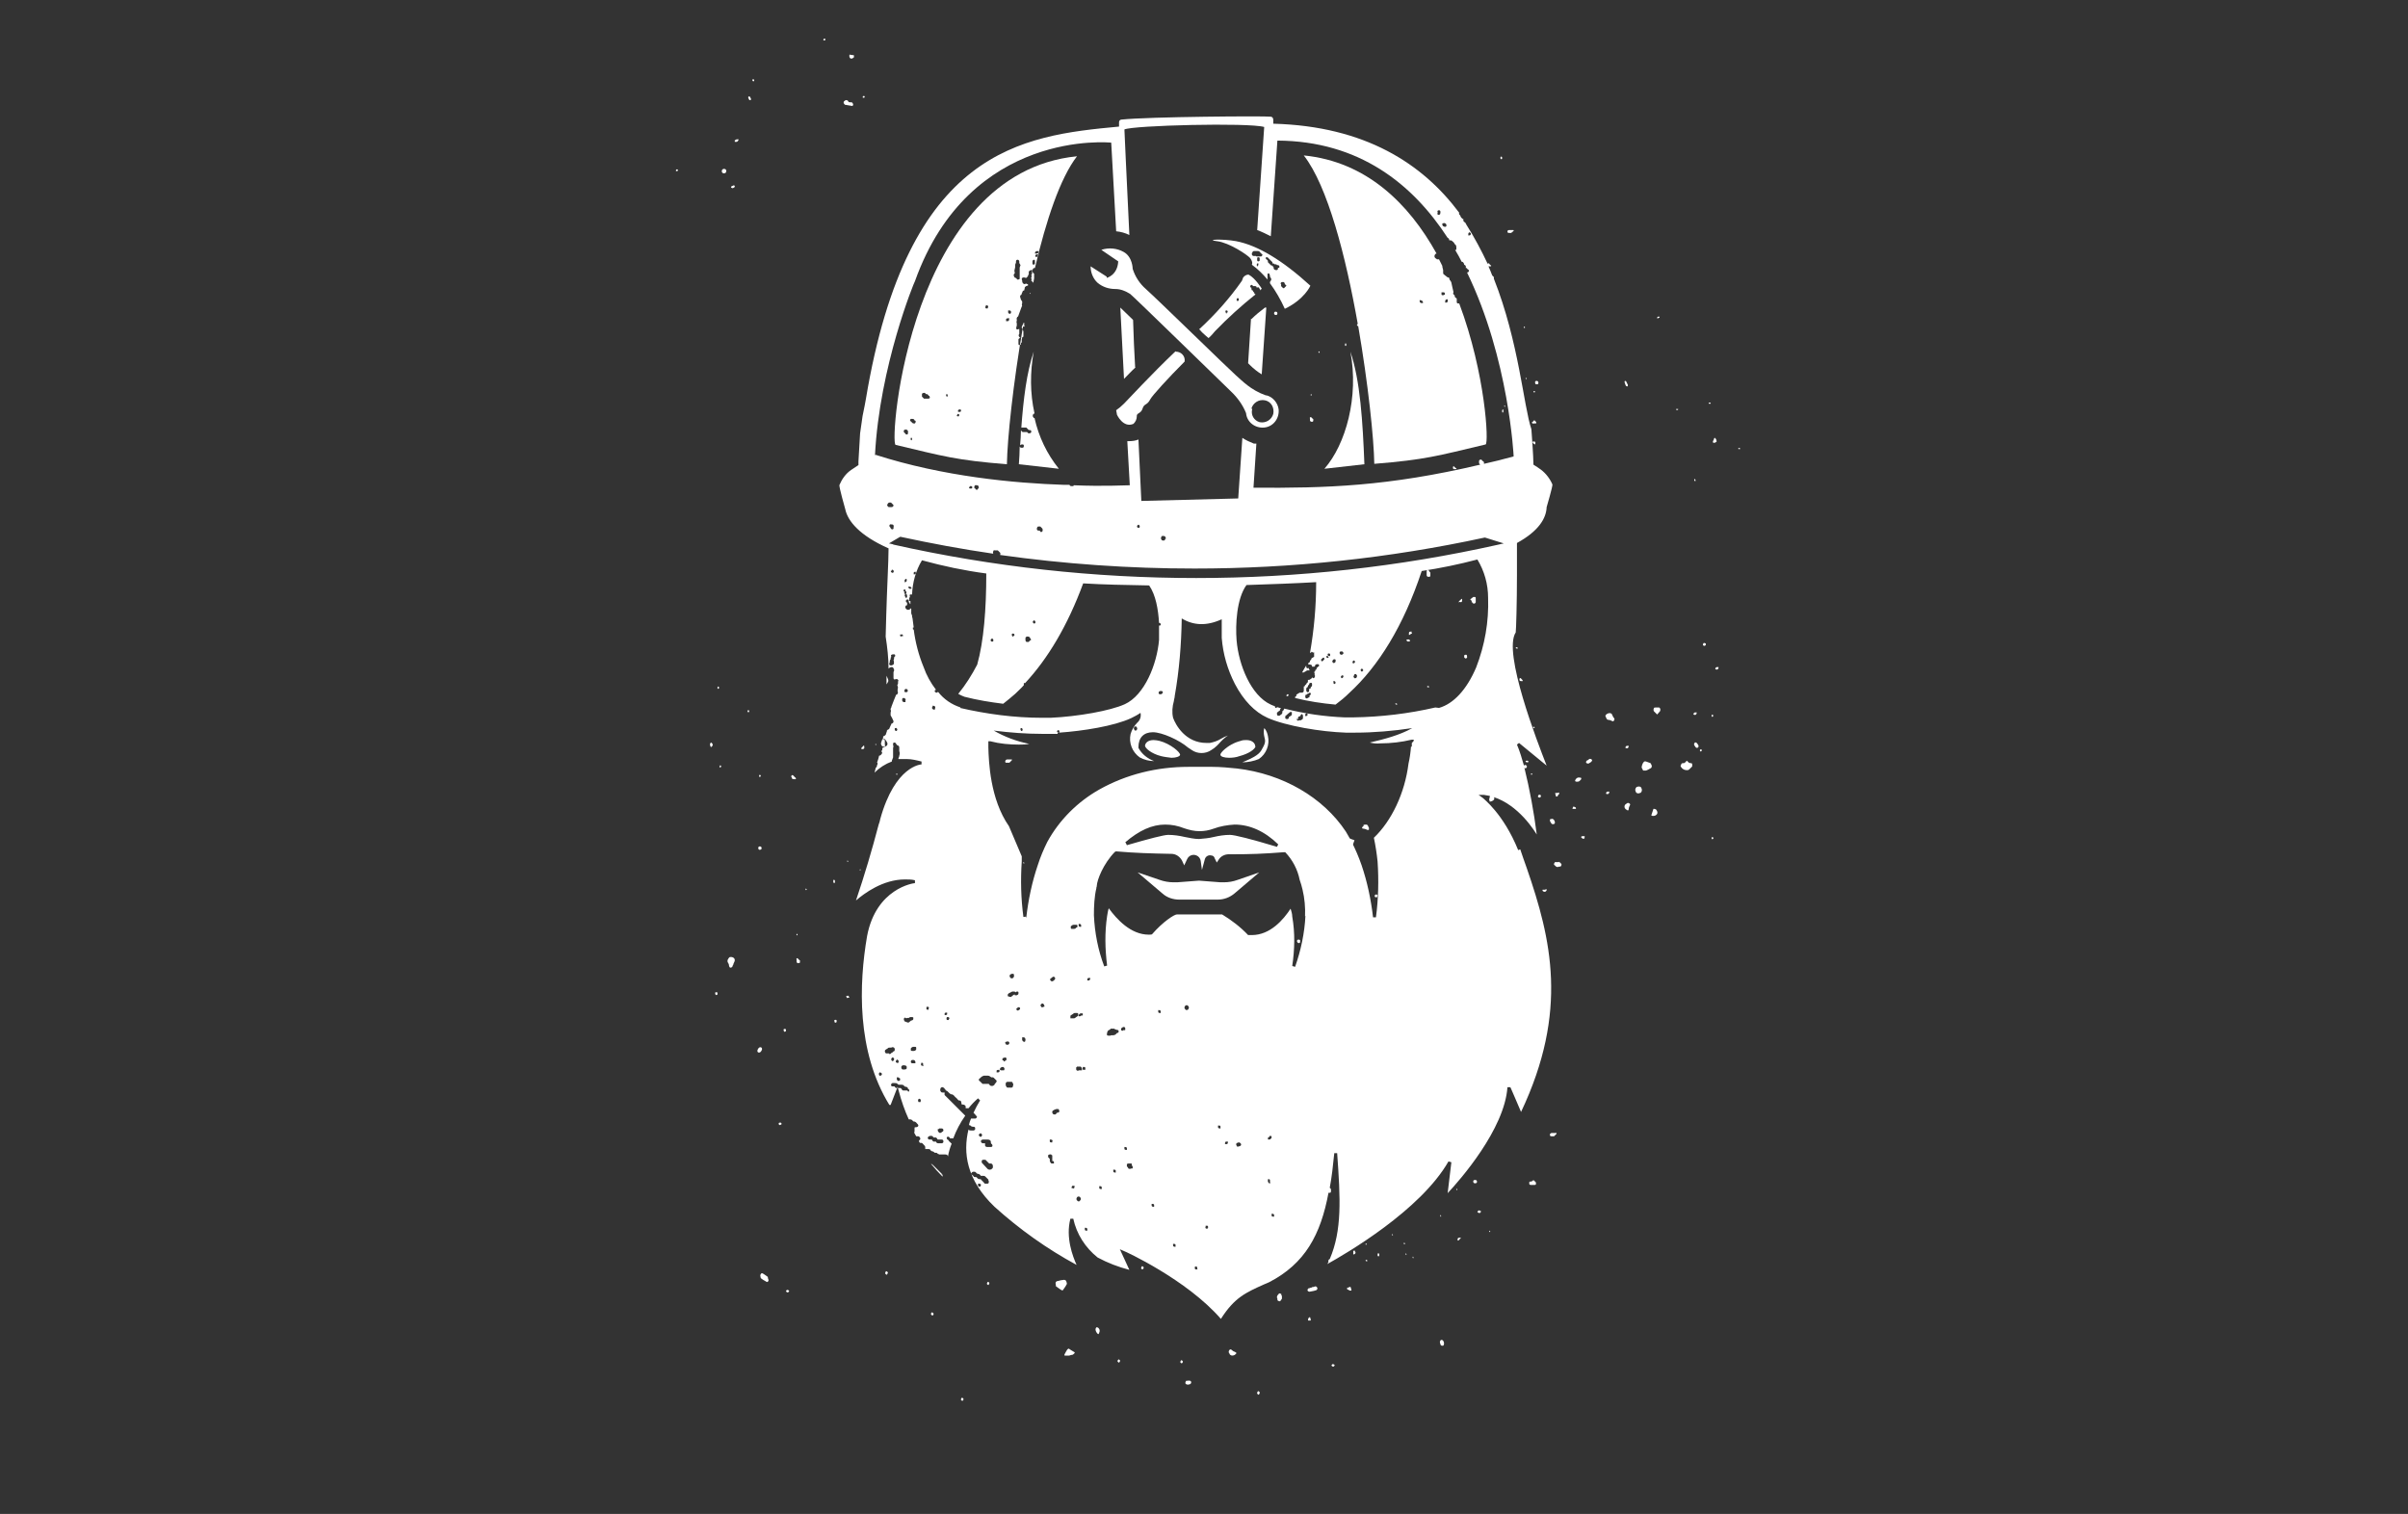 <?xml version="1.0" encoding="UTF-8"?>
<svg xmlns="http://www.w3.org/2000/svg" version="1.1" viewBox="0 0 584 367.2">
  <rect x="0" y="0" width="584" height="367.2" fill="#333333" stroke="none"/>
  <defs>
    <style>
      .cls-1 {
        fill: #fff;
      }
    </style>
  </defs>
  <!-- Generator: Adobe Illustrator 28.7.1, SVG Export Plug-In . SVG Version: 1.2.0 Build 142)  -->
  <g>
    <g id="a">
      <path class="cls-1" d="M257.5,310.5c.8-.2,1.1,0,1.2.6,0,.1.1.3,0,.4-.2.4-.4.7-.7,1.1-.3.5-.3.5-.9.1-.3-.2-.7-.5-1-.7,0-.3-.1-.5-.1-.8,0-.3.3-.5.6-.5l.8-.2Z"/>
      <path class="cls-1" d="M259.3,328.8c-.3,0-.5,0-.8,0-.5,0-.5,0,0-.9.2-.3.3-.7.7-.8.3.2.7.5,1.1.7.4.2.5.3.1.6,0,0-.2.2-.3.2-.2,0-.5.1-.8.2Z"/>
      <path class="cls-1" d="M184.5,309.7c-.2-.2-.1-.6.1-.8.2-.2.4,0,.6.1s.7.5,1,.7c0,.3.1.5.2.8,0,.1-.1.3-.2.4,0,0-.2.1-.3,0-1.4-.8-1.4-.8-1.5-1.3Z"/>
      <path class="cls-1" d="M298.1,328.2c-.2-.2-.1-.6.1-.8.2-.2.4-.1.6.1.2.2.4.3.7.4.4.2.5.3.1.6,0,0-.2.2-.3.2-.4.2-.9.1-1.1-.3,0-.1-.1-.2-.1-.3Z"/>
      <path class="cls-1" d="M318.2,312.2c.3,0,.5-.1.8-.2.3,0,.5.3.5.5s-.1.3-.2.4c-.5.2-1.1.3-1.7.4-.2,0-.4-.1-.5-.3,0,0,0,0,0-.1,0-.1.1-.3.2-.4.3,0,.5-.2.8-.2Z"/>
      <path class="cls-1" d="M346.1,284.5c-.5.2-.7-.2-1-.4-.8-.5-.8-.5-.5-.8.3-.3.7-.4,1.1-.2.1,0,.3.1.3.2,0,.3.2.5.2.8,0,.1-.1.3-.2.4Z"/>
      <path class="cls-1" d="M349.4,325c0,0,.2,0,.3,0,.5.1.7,1.1.3,1.4,0,0-.2,0-.3,0-.1,0-.3-.1-.3-.2-.1-.3-.2-.5-.2-.8,0,0,.1-.2.2-.3Z"/>
      <path class="cls-1" d="M288,334.9c.5-.1.9,0,.9.4,0,.3-.3.5-.6.5,0,0,0,0,0,0-.1,0-.3.1-.4,0-.3,0-.5-.3-.4-.5,0-.1.1-.3.2-.4.1,0,.3,0,.4,0Z"/>
      <path class="cls-1" d="M266.4,323.6c-.2,0-.6-.5-.7-1,0-.3,0-.5.3-.7.1,0,.2.1.4.2.3.3.4.7.2,1.1,0,.1-.1.3-.2.4Z"/>
      <path class="cls-1" d="M358.3,294c.1-.3.3-.5.5-.4.1,0,.2.1.4.2-.1.3-.3.5-.5.4-.1,0-.2-.1-.4-.2Z"/>
      <path class="cls-1" d="M331.2,295.7c-.1-.2,0-.4.2-.6.1,0,.2.1.3.2.2.2,0,.4-.2.6l-.3-.2Z"/>
      <path class="cls-1" d="M276.8,307.7c-.1-.2,0-.4.2-.6.1,0,.2.1.3.2.2.2,0,.4-.2.6l-.4-.2Z"/>
      <path class="cls-1" d="M226.4,318.8l-.2.3c-.3-.1-.5-.3-.4-.5,0-.1.1-.2.2-.3.3.1.5.3.4.5Z"/>
      <path class="cls-1" d="M305.5,337.9l-.2.4c-.3-.1-.5-.3-.4-.5,0-.1.1-.2.2-.4.3.1.5.3.4.5Z"/>
      <path class="cls-1" d="M323.1,330.9c.2-.1.4,0,.6.2,0,.1-.1.2-.2.3-.2.2-.4,0-.6-.2,0-.1.2-.2.2-.3Z"/>
      <path class="cls-1" d="M271.6,329.9c.1.2,0,.4-.2.6-.1,0-.2-.1-.3-.2-.2-.2,0-.4.2-.6l.3.2Z"/>
      <path class="cls-1" d="M233.1,339.6c-.1-.2,0-.4.2-.6.1,0,.2.1.3.2.2.2,0,.4-.2.6l-.3-.2Z"/>
      <path class="cls-1" d="M286.3,330.5c-.1-.2,0-.4.2-.6.1,0,.2.1.3.2.2.2,0,.4-.2.6l-.3-.2Z"/>
      <path class="cls-1" d="M239.4,311.5c-.1-.2,0-.4.2-.6.1,0,.2.1.3.2s0,.4-.2.6l-.3-.2Z"/>
      <path class="cls-1" d="M296.3,296.3l-.2.4c-.3-.1-.5-.3-.4-.5,0-.1.1-.2.2-.4.3.1.4.3.4.5Z"/>
      <path class="cls-1" d="M263.9,301.6c-.1-.2,0-.4.2-.6.1,0,.2.1.3.2.2.2,0,.4-.2.6l-.4-.2Z"/>
      <path class="cls-1" d="M331.1,283.2c-.1-.2,0-.4.2-.6.1,0,.2.1.3.2.2.2,0,.4-.2.6l-.3-.2Z"/>
      <path class="cls-1" d="M257.5,294.1l-.2.3c-.3-.1-.5-.3-.4-.5,0-.1.1-.2.2-.3.3.1.5.3.4.5Z"/>
      <path class="cls-1" d="M349.9,275.5c-.1-.2,0-.4.2-.6.1,0,.2.1.3.2.2.2,0,.4-.2.6l-.4-.2Z"/>
      <path class="cls-1" d="M190.8,312.9c.2-.1.4,0,.6.2,0,.1-.1.2-.2.3-.2.2-.4,0-.6-.2l.2-.3Z"/>
      <path class="cls-1" d="M215.3,308.8l-.2.4c-.3-.1-.5-.3-.4-.5,0-.1.1-.2.2-.4.4.2.5.3.4.5Z"/>
      <path class="cls-1" d="M206.8,25.6s0,.1-.1.1l-1.8-.3c-.1-.1-.2-.3-.3-.4,0-.2,0-.4.2-.5.3-.3.6-.3.9,0,0,.2.2.3.4.3.2,0,.4,0,.5,0,.1.1.2.3.3.4,0,0,0,.2,0,.3Z"/>
      <path class="cls-1" d="M175.2,41.9c-.2-.2-.2-.5,0-.8,0,0,.2-.1.2-.1.2-.1.5,0,.6.1,0,0,0,0,0,0,.2.2.2.5,0,.8,0,0-.2.1-.2.1-.2.1-.5,0-.6-.1,0,0,0,0,0,0Z"/>
      <path class="cls-1" d="M206,13.7c0,0,0-.2,0-.2,0-.3,0-.3.3-.2.3,0,.5.1.8.1,0,0,0,0,0,.2,0,0,0,.2,0,.3-.2.1-.4.4-.7.3-.2,0-.3-.2-.4-.4Z"/>
      <path class="cls-1" d="M191.9,188.5c0-.2,0-.4.2-.5.1,0,.2,0,.4.2.1.1.2.3.4.4.2.2.2.3,0,.4,0,0-.2,0-.2,0-.5,0-.7-.1-.7-.5Z"/>
      <path class="cls-1" d="M394.6,92.9c0,.2.2.3.2.5,0,.2,0,.4-.2.3s-.2,0-.2,0c-.2-.3-.3-.7-.4-1,0-.1,0-.3.1-.3,0,0,0,0,0,0,0,0,.2,0,.3.1,0,.2.2.3.2.5h0Z"/>
      <path class="cls-1" d="M415.5,107.4c-.2-.3,0-.5.1-.7.2-.6.2-.6.4-.4.2.2.3.4.3.7,0,0,0,.2,0,.2-.2,0-.3.2-.5.2,0,0-.2,0-.3,0Z"/>
      <path class="cls-1" d="M178.4,34c0,0,.1-.1.2-.2.2,0,.3,0,.5,0,.1,0-.1.5-.4.6-.2,0-.3,0-.5,0,0,0,0-.2,0-.3,0,0,0-.1.1-.2Z"/>
      <path class="cls-1" d="M182,24.3c-.2,0-.3,0-.4-.3s-.2-.3-.1-.5c0,0,0-.1.1-.1.2,0,.3,0,.4.3.1.2.2.3.1.5,0,0,0,0-.1.1Z"/>
      <path class="cls-1" d="M172.5,181.2c-.2,0-.3-.4-.3-.7,0-.2.1-.3.3-.4,0,0,.1.1.2.2.2.2.2.5,0,.7,0,0-.1.1-.2.2Z"/>
      <path class="cls-1" d="M177.3,45.5c0-.2,0-.3.3-.4s.3-.2.5-.1c0,0,0,0,.1.1,0,.2,0,.3-.2.4s-.3.2-.5.1c0,0,0,0-.1-.1Z"/>
      <path class="cls-1" d="M182.5,19.3c0-.1.2-.1.4,0,0,0,0,.2,0,.3,0,.1-.2.2-.4,0v-.3Z"/>
      <path class="cls-1" d="M410.9,116.2c.2,0,.3.1.3.3,0,0,0,.2,0,.2-.2,0-.3-.1-.3-.3,0,0,0-.2,0-.2Z"/>
      <path class="cls-1" d="M406.6,99.2c0,0,.2,0,.4,0,0,0,0,.2-.1.2,0,.1-.2,0-.4,0v-.2Z"/>
      <path class="cls-1" d="M181.3,172.6c0-.1,0-.3.2-.4,0,0,.1.1.2.2,0,.1,0,.3-.2.4l-.2-.2Z"/>
      <path class="cls-1" d="M174.9,185.8c0,.1,0,.2-.2.4,0,0-.1-.1-.2-.2,0-.1,0-.2.2-.4l.2.2Z"/>
      <path class="cls-1" d="M199.8,9.8c-.1,0-.2-.2,0-.4,0,0,.2,0,.3,0,.1,0,.1.2,0,.4h-.3Z"/>
      <path class="cls-1" d="M184.1,188.3c0-.1,0-.3.2-.4,0,0,.1.1.2.2,0,.1,0,.2-.2.4l-.2-.2Z"/>
      <path class="cls-1" d="M164,41.5c-.1,0-.1-.2,0-.4,0,0,.2,0,.3,0,.1,0,.2.2,0,.4h-.3Z"/>
      <path class="cls-1" d="M402.2,77.2h-.3c0-.3.1-.4.3-.4,0,0,.2,0,.3,0,0,.2-.1.3-.3.3Z"/>
      <path class="cls-1" d="M174,166.9c0-.1,0-.3.2-.4,0,0,.1.1.2.2,0,.1,0,.3-.2.4l-.2-.2Z"/>
      <path class="cls-1" d="M414.5,97.7c0-.1.2,0,.4,0,0,0,0,.2-.1.2,0,.1-.2,0-.4,0v-.2Z"/>
      <path class="cls-1" d="M421.6,108.7c0-.1.2,0,.4,0,0,0,0,.2,0,.2,0,.1-.2,0-.4,0v-.2Z"/>
      <path class="cls-1" d="M209.3,23.7c-.1,0-.1-.2,0-.4,0,0,.2,0,.3,0,.1,0,.2.2,0,.4h-.3Z"/>
      <path class="cls-1" d="M407.7,185.6c0-.4.2-.5.5-.5.2,0,.4,0,.5-.2.1-.1.3-.3.4-.4l.4.4c.1.1.3.2.5.2.2,0,.4,0,.4.3,0,.2,0,.4,0,.5-.2.2-.4.4-.6.6s-.3.3-.7.3c-.5,0-.9-.2-1.2-.5-.1-.1-.2-.3-.3-.4,0,0,0-.2,0-.3Z"/>
      <path class="cls-1" d="M401.9,173.3l-.8-.8c-.1-.2-.1-.5,0-.7,0-.2.3-.2.5-.2h.8c0,0,.1.1.2.2.1.2.1.5,0,.7l-.7.8Z"/>
      <path class="cls-1" d="M415.1,203.2l.2-.2c.2.1.3.3.2.4,0,0-.1.1-.2.2-.2-.2-.2-.3-.2-.4Z"/>
      <path class="cls-1" d="M412.3,181.9l.2-.2c.2.1.3.3.2.4,0,0-.1.1-.2.2-.2-.1-.3-.3-.2-.4Z"/>
      <path class="cls-1" d="M415.5,173.5c0,.1,0,.3-.2.4,0,0-.1-.1-.2-.2,0-.1,0-.3.2-.4l.2.2Z"/>
      <path class="cls-1" d="M177.9,233.8c0,.1-.1.2-.2.4,0,.3-.3.5-.5.5-.2,0-.3-.1-.4-.5,0-.3-.1-.5-.3-.8-.2-.5.1-.8.3-1.1s.8-.2,1.1,0c.3.2.4.6.2,1,0,0,0,0,0,0l-.2.4Z"/>
      <path class="cls-1" d="M184.7,254.1c.2.3.1.5,0,.7s-.3.5-.6.5c0,0-.2,0-.3-.1-.2-.2-.1-.5,0-.7s.3-.5.6-.5c0,0,.1,0,.3.1Z"/>
      <path class="cls-1" d="M210.3,247.6v.4c-.2.2-.4.2-.5,0,0-.1,0-.2-.1-.4.3-.2.5-.2.6,0Z"/>
      <path class="cls-1" d="M205.6,242.1c-.2,0-.3-.2-.4-.5.1,0,.2,0,.4-.1.2,0,.3.2.4.5h-.4Z"/>
      <path class="cls-1" d="M202.9,247.5v.4c-.2.2-.4.2-.5,0,0-.1,0-.2-.1-.4.3-.2.5-.2.6,0Z"/>
      <path class="cls-1" d="M189,272.3h.4c.2.2.2.4,0,.5-.1,0-.2,0-.4.1-.2-.3-.2-.5,0-.6Z"/>
      <path class="cls-1" d="M174,240.8v.4c-.2.2-.4.2-.5,0,0-.1,0-.2-.1-.4.3-.2.5-.2.6,0Z"/>
      <path class="cls-1" d="M190.6,249.7v.4c-.2.2-.4.2-.5,0,0-.1,0-.2-.1-.4.3-.2.5-.2.6,0Z"/>
      <path class="cls-1" d="M343.1,196.5c.8-.4,1.1-.8,1.7.7,0,.1.1.2.2.4.1.2.1.5,0,.7-.2.2-.4.3-.7.4-.1,0-.3,0-.4,0l-1.1-.4c-.4-.2-.6-.6-.5-1,0-.3.2-.5.5-.5.1,0,.3,0,.4-.2Z"/>
      <path class="cls-1" d="M398.5,185.1c.1-.4.4-.5.7-.4l1.1.4c.1.2.3.5.3.7,0,.3-.1.5-.4.6-.3.2-.7.4-1,.5-.2,0-.5,0-.7,0-.1-.4-.5-.6-.3-1.1,0-.2.2-.5.2-.7Z"/>
      <path class="cls-1" d="M326.7,203.8c.1-.4.4-.5.7-.4l1.1.4-.4,1.1c0,.1,0,.2-.1.4-.2.3-.6.5-1,.4-.1,0-.3,0-.3-.1-.1-.2-.3-.4-.4-.7,0,0,0-.2,0-.4s.2-.5.2-.7Z"/>
      <path class="cls-1" d="M391.2,173.8c0,.1.1.2.2.3.2.2.2.5,0,.7-.1.2-.3.2-.6,0-.2-.1-.5-.2-.7-.2-.5,0-.5-.5-.7-.8s.3-.7.7-.8c.4-.1.8,0,.9.4,0,0,0,0,0,0,0,.1.1.2.2.4Z"/>
      <path class="cls-1" d="M359,208.7c.1.3.5.6.3,1.1,0,.2-.4.2-.9,0l-.7-.2c0-.2.1-.5.2-.7s0-.2.1-.4c0-.3.2-.5.4-.5.3,0,.5.2.6.5,0,.1,0,.2.1.3Z"/>
      <path class="cls-1" d="M397.2,190.8c.4-.1.8,0,.9.4,0,0,0,0,0,0,.2.4.1.8-.2,1.1,0,0-.2,0-.3.1-.4.1-.8,0-.9-.4,0,0,0,0,0,0-.2-.4-.1-.8.2-1.1,0,0,.2-.1.3-.1Z"/>
      <path class="cls-1" d="M361.3,194.3c-.3-.4,0-.7,0-1,.2-.9.3-.9.6-.6.3.2.5.6.5.9,0,.1,0,.3-.1.4-.2.2-.4.3-.7.4,0,0-.2,0-.4,0Z"/>
      <path class="cls-1" d="M400.5,197.7c.2-.5.3-1,.5-1.5,0,0,.2-.1.2,0s.3,0,.4.1c.2.3.5.6.3,1.1-.2.3-.5.5-.9.5-.2,0-.3,0-.5-.1Z"/>
      <path class="cls-1" d="M330.6,200.2c.2-.2.4-.2.7-.2.5,0,.5.5.7.8,0,0,0,.3,0,.4s-.3.2-.6,0c-.2-.1-.5-.2-.7-.2-.4,0-.5-.2-.2-.5,0,0,.2-.2.3-.2Z"/>
      <path class="cls-1" d="M394.5,194.9c.2-.2.5-.2.7,0,.2.1.2.3,0,.6-.1.2-.2.5-.2.7,0,.4-.2.5-.5.2-.1,0-.2-.1-.3-.2-.3-.3-.3-.8,0-1.1,0,0,.2-.1.3-.2Z"/>
      <path class="cls-1" d="M385.3,184.2c.2-.2.5-.2.7,0,0,0,0,0,0,0,.3.2,0,.6-.4.8-.1,0-.2.2-.4.2-.1,0-.3,0-.4-.1-.2-.1-.2-.3,0-.6,0,0,.3-.1.4-.2Z"/>
      <path class="cls-1" d="M383.1,189.4c-.2.2-.4.2-.7.2-.4,0-.5-.2-.3-.5.1-.2.3-.4.6-.5.1,0,.2,0,.4,0,.1,0,.2,0,.4.1,0,.1,0,.3-.1.4,0,0-.2.2-.2.2Z"/>
      <path class="cls-1" d="M411.2,180.1c.3,0,.4.2.6.5s.2.5,0,.7c0,0-.1.1-.2.1-.3,0-.4-.2-.6-.5s-.2-.5,0-.7c0-.1.2-.2.2-.2Z"/>
      <path class="cls-1" d="M376.1,198.7c0,0,.2-.1.3-.1.5,0,.9.9.6,1.2,0,0-.2.1-.3.1-.1,0-.3,0-.4-.1-.1-.2-.3-.4-.4-.7,0,0,0-.2,0-.4Z"/>
      <path class="cls-1" d="M373.6,193.3c-.1.2-.3.2-.6,0,0-.1,0-.3.1-.4.1-.2.3-.2.6,0v.4Z"/>
      <path class="cls-1" d="M371.6,180.6c-.1.2-.3.2-.6,0,0-.1,0-.2.1-.4.1-.2.3-.2.6,0v.4Z"/>
      <path class="cls-1" d="M413.6,156.5c-.1.2-.3.2-.6,0,0-.1,0-.3.1-.4,0-.2.3-.2.6,0v.4Z"/>
      <path class="cls-1" d="M416.4,161.8h.4c0,.4-.2.6-.4.6-.1,0-.2,0-.4-.1,0-.3.2-.5.4-.5Z"/>
      <path class="cls-1" d="M394.6,180.9h.4c0,.4-.2.6-.4.6-.1,0-.2,0-.4-.1,0-.3.2-.5.4-.5Z"/>
      <path class="cls-1" d="M389.9,192h.4c0,.4-.2.6-.4.6-.1,0-.3,0-.4-.1,0-.3.2-.5.4-.5Z"/>
      <path class="cls-1" d="M333.5,217.1c.1-.2.3-.2.6,0,0,.1,0,.2-.1.4,0,.2-.3.2-.6,0v-.4Z"/>
      <path class="cls-1" d="M353.3,181.5h.4c0,.4-.2.6-.4.6-.1,0-.2,0-.4-.1,0-.3.2-.5.4-.5Z"/>
      <path class="cls-1" d="M411.1,172.8h.4c0,.4-.2.6-.4.6-.1,0-.2,0-.4-.1,0-.3.2-.5.4-.5Z"/>
      <path class="cls-1" d="M281.2,179.7c-.5-.1-.9-.2-1.4-.2-1.4,0-2,.7-2.1,1.3s1.5,2,3.9,2.6c.8.2,1.7.3,2.5.4h0c1.1,0,2-.3,2.1-.7.1-.6-2.3-2.7-5-3.4Z"/>
      <path class="cls-1" d="M304.4,181c0,0,0-.1,0-.2-.1-.6-.8-1.3-2.1-1.3-.5,0-.9,0-1.4.2-1.6.4-3,1.2-4.2,2.3-.6.6-.8,1-.7,1.1,0,.4.9.7,2.1.7.8,0,1.7-.1,2.5-.4,2.3-.6,3.8-1.7,3.9-2.4Z"/>
      <path class="cls-1" d="M296.9,214h-.9l-5.2-.4-5.3.4h-.9c-1.1,0-2.3-.2-3.4-.6l-5.3-1.8,6,5.1c1.1,1,2.6,1.5,4.1,1.5h4.7s4.6,0,4.6,0h0c1.5,0,2.9-.5,4.1-1.5l6-5.1-5.2,1.8c-1.1.4-2.2.6-3.4.6Z"/>
      <path class="cls-1" d="M306.6,176.7c0,0-.3.7.1,2.3.3,1,0,1.6-.8,3-.7,1.2-2.5,2-3.9,2.6l-.7.3c1.4,0,2.8-.3,4-.8,1.8-1.2,2.7-3.5,2.2-5.6-.3-1.4-.8-1.8-.9-1.9Z"/>
      <path class="cls-1" d="M303.4,77.3l-.7,10.8.5.5c.8.8,1.8,1.6,2.8,2.2l1.1-16v-.2c-.1,0-.3,0-.3,0-1.2.9-2.3,1.8-3.3,2.8Z"/>
      <path class="cls-1" d="M275.3,89.1c-.2-3.7-.4-7.6-.5-11.5l-3.1-3,.9,17.3c.8-.8,1.7-1.8,2.8-2.8Z"/>
      <path class="cls-1" d="M228.4,284.9h0c0-.1,0-.1,0-.2l-2.1-2.1-.4-.3h0c0,0-.1,0-.1,0,.9,1.1,1.8,2.1,2.8,3.1,0,0,0-.2,0-.3v-.2Z"/>
      <path class="cls-1" d="M312.4,168.4h-.2c0,.1-.3.3-.3.3h0c0,0,.4.2.4.2,0,0,0,0,0,0,0-.1.1-.2.2-.2,0,0,.1,0,0-.2,0,0,0,0-.1,0h0Z"/>
      <path class="cls-1" d="M368.2,206.2h0c-3.6-8.9-8.5-12.5-8.5-12.6l-1.1-.8h1.3c6.5.8,11,6.7,12.8,9.6-.7-5.5-1.7-10.9-3-16.2.1.2.4.2.5,0,0,0,0,0,0,0,.1-.1.2-.4,0-.5,0,0,0,0,0,0-.1-.2-.4-.2-.5-.1,0,0,0,0-.1.1,0,0,0,0,0,0-.5-1.7-1-3.5-1.7-5.1l.5-.4,6.7,5.5c-2.2-5.6-10.7-27.5-7.5-32.3.1-.7.3-7.2.3-14s0-5.8,0-7.7c5.3-2.9,7.1-6,7.2-8.7,0,0,1.5-5.1,1.4-5.5-.6-1.4-1.6-2.7-2.8-3.6-.6-.4-1.1-.8-1.8-1.2,0-2-.5-8.6-.5-8.6-1.9-5.6-3-21.1-9.1-36.5h0c0-.2,0-.3,0-.4l-.4-.4h0c-.3-.8-.6-1.5-.9-2.2,0,0,.2,0,.3,0,0,0,.1,0,.2,0,.2,0,.2-.2,0-.3-.1,0-.2-.2-.3-.3,0-.1-.2-.2-.3-.1s-.1,0-.1.1h0c-1.5-3.2-3.2-6.4-5.1-9.4,0,0-.1-.1-.1-.2l-.3-.5h-.1c-.2-.1-.3-.3-.3-.5,0,0,0-.1,0-.2h0c0,0,0-.1,0-.1h-.2c-.1-.2-.2-.2-.3-.3,0-.1-.2-.2-.2-.4,0,0,0-.1-.1-.2,0,0-.1-.1-.2-.2,0-.1-.1-.3,0-.4-8.8-11.8-22.7-21-45.1-21.6v-1c0-.4-.3-.7-.6-.7-1.4-.2-29.7,0-36.2.7,0,0-.6,0-.6.7v1c-23.6,2.2-51.3,5.4-61.4,66.1,0,0-.5,2.8-.8,4.1l-.6,4.2-.4,6.8v.9c-.6.4-1.2.8-1.8,1.2-1.3.9-2.2,2.2-2.8,3.6-.2.4,1.4,5.8,1.4,5.9.6,2.9,3.5,6.4,10.5,9.5,0,1.8-.1,3.9-.2,6.5-.3,6.8-.5,14.5-.5,14.9.4,2.6.7,5.2.7,7.8.1-.2.3-.3.6-.4,0,0,0,0,.1,0,.2,0,.4,0,.5.3.2.3.2.6,0,.9,0,.1,0,.3,0,.5,0,.1,0,.3,0,.4,0,0,0,.2,0,.3,0,0,0,.1,0,.2,0,.1,0,.3.2.4,0,0,0,0,0,0,0,0,0,0,.1,0,0,0,.2-.1.4-.1.1,0,.3,0,.4.2.2.1,0,.4,0,.4,0,0,0,.1,0,.2,0,0,0,.2,0,.2,0,.1,0,.2-.1.3-.1.2-.1.3,0,.4.1.2.1.5,0,.8,0,0,0,.2,0,.3,0,0,0,0,0,.2.2.3,0,.6-.2.8,0,0,0,0-.1,0h-.1c0,0,0,0,0,0,0,0,0,0,0,.1-.4.9-.7,1.8-1.1,2.8,0,.2-.1.3-.2.5h0c0,.2,0,.2,0,.2.1.2.1.5,0,.7,0,.1,0,.3,0,.5v.2c.3.5.5.9.7,1.4,0,.2,0,.3-.2.5,0,0-.1,0-.2.1h-.1c0,.2-.2.4-.2.5l-.4.9h-.2c-.2.2-.2.2-.3.3,0,.1,0,.3-.1.4,0,0,0,.2-.1.3,0,.4-.4.6-.7.7,0,.2,0,.4-.1.7h.2c.1,0,.3.2.3.3,0,.2,0,.3,0,.4,0,.1,0,.3,0,.5,0,.2.1.4,0,.5,0,.2-.2.3-.4.3-.1,0-.2.1-.2.3h0c0,.2,0,.4-.2.5v.2c.2.2.2.4,0,.6-.1.2-.4.4-.6.4-.1.6-.3,1.1-.5,1.7,0,0,0,0,.1,0,.1.2,0,.5-.1.6,0,0,0,0,0,0h0c0,.3-.1.5-.3.6-.1.4-.2.8-.3,1.2,1.2-1.2,2.6-2.1,4.2-2.7v-.2c0,0,.3-.8.3-.8,0,0,0-.1,0-.2,0-.2,0-.4,0-.5,0-.2,0-.4,0-.6,0,0,0-.1,0-.2,0,0,0-.1,0-.2,0-.2,0-.4,0-.6.1-.2.1-.5,0-.7,0-.1,0-.3,0-.4,0-.1.2-.2.3-.2.1,0,.2,0,.3.1h0c.2.3.3.5.5.6.2,0,.4.2.4.5,0,.2,0,.4,0,.6,0,0,0,.2,0,.3h0c.2.4.1.8,0,1.1h0c0,.3-.2.5-.2.6,0,0,0,.1,0,.2h0c.7,0,1.3,0,2,0,1.2,0,2.4.3,3.6.6v.7c-.1,0-6.4.3-10,13.2-.1.5-.2.9-.4,1.4-1.6,6.1-3.4,12.2-5.5,18.4,2-1.7,6.5-5.1,11.9-5.1.8,0,1.6,0,2.4.2v.7c-.4,0-9.4,1.3-11.6,12.8-2,11.6-2.6,28,5.4,41h.3l1.7-4.4.3,1.1c.6,2.3,1.4,4.6,2.4,6.8h.1c.5,0,.6,0,1,.5,0,0,0,0,0,0h.1c.3,0,.6.2.8.5,0,0,.1.1.2.2,0,0,.2.3.1.4-.1.2-.3.3-.6.3-.3,0-.3,0-.3.4v.2c0,.1,0,.2,0,.4,0,.1,0,.2-.1.3l.5.9c0,0,.2,0,.2,0h.2c.2,0,.3,0,.4.2.1,0,.2.2.2.4,0,.2-.1.3-.3.4,0,0,0,0,0,0h0c0,.1,0,.2,0,.3l.2.3h.2c.2,0,.3,0,.5.2.5.5.6.6.6.9,0,.1,0,.3,0,.4h.7c.2,0,.5,0,.6.3,0,0,.1.1.2.2h0c.3,0,.6.2.8.4,0,0,.1,0,.2,0,.2,0,.3,0,.4.1,0,0,.1.1.2.2h.2c0,.2,0,.2,0,.1h1.4c.2,0,.5,0,.7.2,0,0,.1.2.1.3.2-1.1.5-2.1.9-3.1l-.2-.2c0,0-.2-.2-.3-.3-.1,0-.2-.2-.3-.4h0c-.2,0-.4-.3-.4-.5,0-.2.2-.3.3-.3h0c.2,0,.4.1.5.4,0,0,0,0,0,0h.3c0,0,.2,0,.3,0,0,0,.1,0,.2,0,.7-1.9,1.7-3.8,2.9-5.5l-4.8-4.8c-.2-.1-.3-.4-.2-.6,0,0,0-.1,0-.2h0c0,0-.3,0-.3,0-.2,0-.5,0-.6-.2-.2-.2-.2-.5-.1-.8,0-.1.1-.2.3-.3h0c0,0,.2,0,.3,0,0,0,.2.2.3.2h0c0,0,.1.2.1.2.1,0,.2.2.3.4.1,0,.3.1.4.2,0,0,.1.1.2.2.2.2.4.4.6.5h0c.4,0,.7.2.9.5,0,0,.2.2.3.3.2.1.3.3.4.4l.3.3h0c.6,0,.6.2.7.8,0,.2,0,.2.3.2.3,0,.7.2.7.5,0,0,0,0,0,0h0c0,.2,0,.3,0,.4h.7c.7-.9,1.5-1.7,2.3-2.4l.5.5c-.6,1-1.1,1.9-1.6,3l.3.3.6.7h-.1c0,.3-.2.3-.3.4-.3,0-.6,0-.8,0h-.3c-.2.5-.4,1-.5,1.6,0,0,0,0,.1,0,.1,0,.3.1.4.2,0,.1.3.2.5.2h.2c.1,0,.3.1.3.3,0,.1,0,.2,0,.3,0,.1-.2.2-.3.3,0,0-.2,0-.2,0h-.5c-.2,0-.4,0-.6-.2,0,0,0,0,0-.1-1.4,5.7-.5,12.3,6.3,18.8,6.1,5.5,12.7,10.2,19.9,14.1-.9-2-2.7-6.6-1.5-11.2h.7c.8,3.7,2.9,7,5.9,9.4,2.4,1.3,5,2.3,7.7,3l-2.3-5,.9.4c.2,0,15.4,7,23.6,16.5,3.3-5.2,6.1-6.4,10.3-8.3l1.4-.6c8.7-4.5,12.5-11.5,14.4-21.7h0c.1,0,.3,0,.4,0,.1,0,.2-.2.2-.3,0-.1,0-.3,0-.4,0-.2-.1-.4-.3-.5.5-2.6.8-5.4,1.1-8.4h.7c.8,11.1,1.2,18.7-1.8,25.7,0,0-.1,0-.2.1-.1.1-.2.3-.1.5,0,.2-.2.4-.3.6,4.5-2.5,22.6-13,29.4-24.9l.7.2-.9,7.5c3-3.2,13.8-15.5,14.5-25.7h.7c0-.1,2.6,6,2.6,6,11.6-24.5,7.3-42,1.4-59.1-.5-1.5-1.1-3-1.6-4.6h0ZM214.7,181.1c-.1,0-.2,0-.4,0-.2,0-.4-.1-.5-.3-.1-.2-.2-.4-.1-.6,0-.1,0-.2.1-.3,0-.1,0-.2.1-.3,0-.3.2-.4.4-.4.1,0,.2,0,.3.1,0,0,.1.1.2.2,0,.1.1.2.2.3l.2.4c.1.3,0,.7-.4.8h0ZM219.8,247c0,0,.2-.1.2-.1h.4c0,0,0,0,0,0l.3-.2h.2c.1,0,.2,0,.3,0,.1,0,.2,0,.3.1,0,0,0,.2,0,.3,0,.2-.1.3-.3.4h-.2c0,0-.6.5-.6.5h-.3c0,0-.5-.2-.5-.2,0,0-.2,0-.2-.1-.1-.1-.2-.3-.2-.5,0-.2.1-.3.3-.4h0ZM218.6,258.7c0-.1.2-.2.3-.3,0,0,.1,0,.2,0h.2c.2,0,.4,0,.6.3,0,.1,0,.3,0,.4,0,.2-.3.3-.5.3h-.3c0,0-.1,0-.2,0-.1,0-.2-.2-.3-.3,0-.1,0-.3,0-.4h0ZM218.3,261.5c0,.1,0,.3,0,.5,0,0-.2.1-.3.2h0c-.1,0-.2,0-.3-.1,0,0-.2-.2-.2-.3,0,0,0-.2,0-.3h0c0,0,0-.2,0-.2,0,0,.1,0,.2,0h0c.2,0,.4.1.5.3h0ZM217.4,257h.2c0,0,.3.2.3.2,0,.2.2.4-.2.7h-.1c0,0-.1,0-.1,0l.2-.2h-.2c0,0-.1,0-.2,0,0,0-.2-.4.2-.6h0ZM213.6,260.9h-.1c0,0-.2,0-.2,0,0,0-.1-.1-.1-.2,0,0-.2-.4.2-.6h.1c0,0,.3.2.3.2.1.1.2.4-.2.6h0ZM215.6,255.5c-.1,0-.2,0-.4,0h0c-.1,0-.2,0-.3,0-.1,0-.2-.2-.3-.4,0-.2,0-.4.2-.5l.3-.2h.1c.1-.3.4-.3.6-.3.1,0,.2,0,.4,0,0,0,0,0,.1-.1,0,0,.2,0,.2,0,.3,0,.5.2.5.5,0,.2,0,.4-.2.5h-.1c0,0-.3.3-.3.3-.2,0-.3.2-.4.3-.1,0-.3.1-.4,0h0ZM216.6,257.4h-.1c0,0-.3-.2-.3-.2,0-.2-.2-.4.2-.7h.1c0,0,.1,0,.1,0,0,0,.1.1.2.2,0,0,.2.3-.2.6h0ZM220.5,264.8h0c-.2,0-.4-.1-.4-.3,0,0,0,0,0,0h-.9c-.2,0-.4,0-.5-.3,0-.1-.2-.2-.3-.3h-.7c0,0-.2,0-.3,0-.2,0-.3-.2-.4-.3,0-.1-.1-.1-.3-.1-.1,0-.2,0-.3,0-.2,0-.3-.2-.3-.3,0-.3.2-.5.4-.5,0,0,.2,0,.2,0h.3c.4,0,.5,0,.9.4,0,0,.2,0,.3,0h.3c.3,0,.6,0,.8.3,0,.1.2.2.4.2h0c.2,0,.5.2.5.4,0,0,0,0,0,.1,0,0,0,0,0,0,.2,0,.4.3.3.5,0,.1-.1.2-.3.3h0ZM222,257.9h0c0,0-.2,0-.2,0,0,0-.1,0-.2,0,0,0-.2,0-.3,0-.3,0-.4-.2-.4-.3,0-.2,0-.4.3-.5,0,0,.2,0,.3,0,.2,0,.4.1.5.4,0,0,0,.1,0,.2,0,.1,0,.2,0,.3h0ZM222.2,254.5c0,0,0,.1-.1.2-.1.1-.3.2-.4.2h-.3c0,0-.2,0-.2,0-.1,0-.3,0-.3-.2,0-.1,0-.2,0-.4.1-.2.3-.3.5-.4h.2c0,0,.2,0,.3,0,.1,0,.3,0,.3.2,0,0,0,.2,0,.3h0ZM356.5,56.5h.2v.3c0,0,0,0,0,0,0,0,0,.3-.4.3h-.2v-.2h.2c0,0-.2,0-.2,0,0,0,0-.1,0-.2,0,0,0-.3.4-.4h0ZM350,54.2h0c0-.1.1-.1.2-.1.1,0,.2,0,.3.1.2,0,.3.3.3.5,0,.1,0,.2-.2.3,0,0-.2,0-.2,0-.1,0-.2,0-.3-.1-.2,0-.3-.3-.3-.5,0,0,0-.2,0-.2h0ZM348.6,51.3c0-.2.2-.3.4-.3.1,0,.2,0,.3.2.1.2,0,.4,0,.6,0,.2-.2.3-.4.3h0c0,0-.1,0-.2,0h0c-.1-.2-.1-.5,0-.7h0ZM212.2,110.5c1.1-21.7,9.6-42.3,9.7-42.3,13.3-37.2,47.6-33.6,47.6-33.6l1.2,21.5c1.1.1,2.2.4,3.2.9-.7-14.4-1.2-25.5-1.2-25.6,2-1,30.2-1.7,33.9-.6l-1.7,25c1.1.4,2.3,1,3.3,1.5l1.6-23.2c19.8.1,32.8,10.5,41.3,23.6h0c.1,0,.2.1.3.2,0,.1.1.3.1.4.1,0,.2,0,.3,0,.1,0,.2,0,.3.1.3.2.6.5.7.8.3.2.4.4.4.8,0,0,0,.1,0,.2,0,.1,0,.3,0,.4,0,0-.2,0-.3,0h0c.6,1,1.1,1.9,1.6,2.9.1,0,.3,0,.4.2.1.1.2.3.2.5h0c0,0,.2.1.3.2,0,0,.1.1.1.2,0,.1,0,.2,0,.4h.2c.1.2.2.3.4.4.2.1.2.4,0,.6,0,0-.2.1-.3.1h0c10.2,21,11.3,44.6,11.3,44.6-2.5.7-4.9,1.3-7.2,1.8,0-.1,0-.2,0-.3,0-.1,0-.2-.2-.3s-.3-.3-.4-.4-.1,0-.2,0c-.3,0-.4.1-.4.5,0,.3,0,.5.3.7-22.5,5.3-37.4,5.7-55,5.6l.7-10.7h-.6c-1-.4-1.9-.8-2.8-1.4l-1,14.7-23.5.6s-.3-6-.7-14.9c-.7.3-1.5.4-2.3.4h-.4l.6,10.7c-1.2,0-6.3.3-13.6,0h0c0,.1,0,.2-.2.2,0,0,0,0-.1,0h-.3c-.2,0-.4-.1-.4-.3h-.9c-.1,0-.3,0-.4,0-12.1-.4-29.3-2-45.8-7.3h0ZM282.6,130.7c0,.3-.3.5-.5.4-.2,0-.3,0-.4-.2-.1-.1-.2-.3-.1-.5,0-.3.3-.5.5-.4.2,0,.4,0,.5.2.1.1.2.3.1.5ZM276.4,127.9s0,0-.1.1h-.1c0,.1-.2,0-.2,0-.2,0-.3-.3-.2-.5l.2-.2h.1c0-.1.1,0,.1,0,.3.2.2.4.2.5ZM252.8,128.9s0,0-.1.1h-.1c0,.1-.2,0-.2,0h-.1c0-.2-.1-.2-.2-.3h-.3c-.1,0-.2-.1-.3-.2,0-.1-.1-.3,0-.4,0-.2.2-.4.3-.4,0,0,.1,0,.2,0h.3l.5.5c.1.2.1.5,0,.7h0ZM237.2,118.4c0,0,0,.1,0,.2,0,0-.1.2-.3.2-.1,0-.2,0-.3-.2,0,0-.1-.1-.2-.2h-.1c0-.2,0-.3,0-.4h0c.1-.3.3-.4.5-.3h0c.2,0,.4,0,.5.2,0,.1.1.3.1.5,0,0,0,0,0,0ZM235.9,118.2h-.1c0,.2,0,.2-.2.3h-.2c-.1,0-.3,0-.4-.2h0c0-.1.3-.4.3-.4h.1c.1,0,.3,0,.4.2,0,0,0,.2,0,.2ZM215.3,122.3c0-.2.1-.3.3-.4,0,0,.1,0,.2,0h.3l.2.2.2.2c.3.2.2.4.1.5,0,.1-.2.2-.4.2h-.4c-.2,0-.4,0-.5-.2-.1-.1-.2-.3-.1-.5ZM216.7,128c0,0,0,.1,0,.2,0,.1-.2.2-.3.2-.1,0-.2,0-.3-.2,0,0-.1-.1-.2-.2v-.2c-.2,0-.2-.2-.2-.3h0c0-.3.3-.4.5-.3h0c.2,0,.4,0,.5.2,0,.1.1.3,0,.5h0ZM217,159.2c0,.1-.1.2-.2.3h0c.1.2,0,.5-.1.6h0c0,0,.1.3.1.3,0,.2,0,.4,0,.6-.1.2-.4.4-.7.4h0c-.1,0-.2,0-.3-.1-.1,0-.2-.2-.1-.4,0-.1,0-.2.1-.3h0c0-.2,0-.2,0-.3,0-.1.1-.3.2-.4,0,0,0,0,0-.1,0-.2,0-.4.2-.5,0,0,0,0-.1-.1,0-.1,0-.2,0-.3.1-.1.3-.2.5-.2h.3c0,0,.2.1.2.2,0,0,0,.2,0,.3h0ZM216.1,138.5h.1c0-.1.1-.3.1-.3h.2c.3.2.3.4.2.6,0,0,0,0-.1.1h-.1c0,.1-.2,0-.2,0-.3-.2-.3-.4-.2-.5h0ZM216.5,132l-.9-.2,2.7-1.6h.1c7.4,1.6,14.9,3,22.5,4.1-.1-.2-.1-.4,0-.6,0-.2.2-.3.4-.2h.7l.2.2.4.4c0,.1,0,.3,0,.4,0,0,0,.1-.1.1,15.6,2.2,31.4,3.3,47.2,3.3,23.6,0,47.2-2.5,70.3-7.5h.2l3.2,1,1.3.4-1.3.3c-24.1,5.4-48.7,8.1-73.3,8.1-24.7,0-49.3-2.7-73.4-8.1h0ZM330.6,162.7h-.1c0,.1-.1.2-.2.2h0c0,0-.2,0-.3-.3v-.2c0,0,.2-.2.2-.2h.1c0,0,.2,0,.3.3v.2ZM328.4,163.9c0,0,0-.1,0-.2,0-.1.2-.2.3-.2h.2c0,.1.1.2.2.3,0,0,0,.1,0,.2,0,.3-.2.5-.4.5h-.2c-.2-.2-.3-.4-.2-.6h0ZM328.1,160.5v-.2c0,0,0,0,0,0,0,0,.1,0,.2-.1h0c.2,0,.3.1.3.3v.2c0,0-.3.2-.3.2h0c-.2,0-.3-.1-.3-.3h0ZM325.7,158.6c0,.1-.2.2-.3.2h-.1c-.2,0-.3-.1-.4-.3v-.3c0-.1.2-.2.3-.2h.2c.2,0,.3.1.4.3,0,0,0,.2,0,.3h0ZM325.7,164.3c0,.1-.2.2-.3.2h0c-.1,0-.2-.2-.2-.3,0-.2.1-.3.3-.4h0c.1,0,.2,0,.3.1,0,.1,0,.3,0,.3h0ZM323.3,165.2s0,0,.2,0h.1c0,0,.2,0,.3.3v.2c0,0-.2.2-.2.2h0c-.2,0-.3-.1-.3-.3v-.2c0,0,0-.1,0-.1ZM323.2,160.3c0-.2.1-.3.3-.4h.3c.1.1.2.3.1.5,0,.2-.1.3-.3.4h-.3c-.1-.2-.2-.3-.2-.5h0ZM322.3,159.1c-.2,0-.3-.1-.3-.3v-.2c0,0,0,0,0,0,0,0,0,0,.2-.1h.1c.2,0,.3.1.3.3v.2c0,0-.2.2-.2.2h0ZM322.3,159.4l-.3.2h0c-.2,0-.3-.1-.3-.3v-.2c0,0,0,0,0,0,0,0,.1,0,.2,0h0c0,0,.2,0,.3.3h.1ZM321.2,159.8c0,.2-.2.3-.3.4h0c0,.1-.2.2-.3.2h0c-.1,0-.2-.2-.2-.3,0-.2.1-.3.3-.4h0c0-.1.2-.2.3-.2h0c.1,0,.2.2.2.3h0ZM251.1,151.1s0,0-.1.1h-.1c0,.1-.2,0-.2,0-.3-.2-.2-.4-.2-.5l.2-.2h.1c0-.1.1,0,.1,0,.3.2.2.5.2.5h0ZM250.1,155c0,.1,0,.2-.2.3s-.4.4-.4.4h-.3c0,0-.1,0-.2,0-.2,0-.3-.3-.3-.4v-.5c0-.2.1-.3.3-.4h0s.3,0,.3,0c.2,0,.3,0,.4.2h.1c0,.1,0,.2,0,.2.1,0,.2.2.2.3h0ZM246,154.1h0l-.3.3h-.1c-.3-.3-.2-.6-.2-.6,0,0,0,0,.1-.1h.1c0-.1.2,0,.2,0,.2,0,.3.3.2.5,0,0,0,0,0,0h0ZM240.9,155.5s0,0-.1.1h-.1c0,.1-.2,0-.2,0-.2,0-.3-.3-.2-.5l.2-.2h.1c0-.1.1,0,.1,0,.3.2.2.5.2.5h0ZM221.6,139.1s0,0,0-.1c0-.1,0-.3.3-.3h.2v.2c0,0,0,.1,0,.1,0,.2-.1.3-.3.3,0,0,0,0,0,0h-.2v-.2c0,0,.1,0,.1,0h-.2ZM221.1,142.6c0,0,0,.2-.1.2,0,0-.1,0-.2,0,0,0-.2,0-.2,0-.1,0-.2-.2-.3-.3h0c0,0,0-.2,0-.2h0s0,0,0,0c0,0,.1,0,.2,0,0,0,.1,0,.2,0,.2,0,.3.2.3.3ZM219.5,144.2c0,0,.2-.1.3-.1h0c.1,0,.2.2.2.4h0c0,.1,0,.3,0,.4,0,0-.2.1-.3.1h0c-.1,0-.2-.2-.2-.4h0c-.1-.1-.2-.3,0-.4ZM219.4,143.7s0,0,0-.1c0,0,0,0,0-.1h-.2v-.2c0,0,.1,0,.1,0h-.2s0,0,0,0c0-.1,0-.3.3-.3h.2v.2c0,0,0,.1,0,.1,0,0,0,0,0,.1h.2v.3c.1.2,0,.4-.2.4,0,0,0,0,0,0h-.2v-.2c0,0,.1,0,.1,0h-.3ZM219.4,140.7c0-.1.2-.2.3-.3h0c0,0,.2,0,.2.1,0,.1,0,.3,0,.4,0,.1-.2.2-.3.3h-.2c0,0,0-.1,0-.1,0-.1,0-.3,0-.4h0ZM217.7,177h0l-.3.3h-.2c-.3-.3-.2-.6-.2-.6,0,0,0,0,.1-.1h.1c0-.1.2,0,.2,0,.3.2.2.5.2.5h0ZM218.6,154.4h0c-.2,0-.3-.1-.3-.3v-.2h.3c.2-.1.3,0,.4.2,0,0,0,0,0,0v.2h-.2c0,0-.1,0-.2,0h0ZM219.6,169.9c0,0,0,.1,0,.2v.2h-.3c-.4,0-.5-.3-.5-.5v-.3c0,0,.2-.2.2-.2h.2c.5.1.5.5.4.5h0ZM220.2,167.4c0,0,0,.2-.1.3,0,.1-.2.2-.3.2-.1,0-.2,0-.4-.1h-.1c0,0,.1-.5.1-.5,0-.1.2-.2.3-.2.1,0,.2,0,.3.1h.1c0,0,0,.3,0,.3ZM223.1,267.3h-.1c0,0-.2,0-.2,0,0,0-.1,0-.1-.2,0,0-.2-.4.2-.6h.1c0,0,.3.2.3.2,0,.2.1.4-.2.7h0ZM224,258.3v.2c0,0-.4,0-.4,0-.2,0-.3-.3-.2-.5,0,0,0,0,0,0v-.2h.2c0,0,.1,0,.2,0,0,0,.2.3,0,.5h0ZM224.9,244.9c-.2,0-.3-.3-.2-.5,0,0,0,0,0,0v-.2h.2c0,0,.1,0,.2,0,.1,0,.3.2.1.5v.2c0,0-.4,0-.4,0ZM227.6,273.9c0,0,.1-.1.2-.2h.1c0,0,.2,0,.2,0h.3c.3,0,.4.3.4.4,0,.2-.1.4-.3.4l-.2.2c0,0-.2.1-.3.1-.2,0-.4-.2-.5-.4-.1-.2-.1-.4,0-.6h0ZM227.5,276.4h.6c.1,0,.2,0,.3,0,.3,0,.4.2.4.5,0,.2-.1.3-.3.4-.2,0-.3,0-.5,0h-.5c-.2,0-.5-.2-.5-.4,0,0,0,0,0,0h-.5c0,0-.2,0-.2-.1-.1,0-.2-.2-.3-.4h-.4c0,0-.1,0-.2,0-.2,0-.4-.2-.4-.4,0-.3.4-.5.7-.5h.2c.2,0,.4.2.5.4h0c0,0,.5,0,.5,0,0,0,.2,0,.2.1.1,0,.2.2.3.4h0ZM226.2,171.2h0c0-.1.2,0,.2,0,0,0,.2,0,.3.1,0,0,.3.2,0,.7v.2c0,0-.5-.2-.5-.2-.1-.1-.3-.3,0-.7ZM229.3,246.2h-.2c0,0,0-.4,0-.4,0-.1.2-.2.3-.2,0,0,.1,0,.2,0h.1v.2c0,0,0,.1,0,.2,0,.1-.2.2-.3.2,0,0-.2,0-.2,0ZM230.1,247.2v.2h-.2v-.2.2c-.1,0-.2,0-.2,0,0,0-.3-.2-.1-.5v-.2c0,0,.4,0,.4,0,.2,0,.3.3.2.5h0ZM233,171.6c-2.2-.7-4.1-2-5.5-3.8,0,0-.2.2-.3.2h-.2l-.2-.2h-.1c0-.1,0-.3,0-.3,0,0,.2-.2.3-.2-1.3-1.7-2.3-3.5-3-5.5-1.2-2.9-2-6-2.4-9.1h0c0,0-.2,0-.2-.1,0,0,0,0,0-.1v-.2s0-.1,0-.1c0,0,.1,0,.2,0-.1-.8-.2-1.5-.3-2.3h0c0,0-.1-.2-.1-.3,0,0,0,0,0-.1,0,0,0-.1,0-.2l-.2-.5v-.2c0,0,0-.2,0-.3,0,0,0,0,0-.1,0-.2,0-.4,0-.6h0c0,0,0,0,0,0h-.1c0,0-.1,0-.2,0h0c0,0,0,.1,0,.2,0,0-.2.1-.3.1h0c0,0-.1,0-.2,0h-.2c0,0-.2-.2-.2-.2-.2-.1-.3-.4-.2-.6,0-.2.2-.3.4-.3h0c0,0,0-.2,0-.3h0c0-.2,0-.2,0-.3h0c-.1,0-.2-.2-.3-.3,0-.2,0-.3.1-.4,0,0,.2-.1.3-.1.1,0,.2,0,.3.2,0,0,0,.1,0,.2h0c0,.2,0,.2,0,.3,0,0,.2,0,.2.1,0,0,0,.2.1.3,0,0,0,0,.1,0v-.4s0,0,0-.1h0c0-.2,0-.2,0-.2h0c-.1,0-.3,0-.3-.2h0c0-.2,0-.4,0-.5h0c0,0,.2-.4.2-.4-.1-.1-.1-.4,0-.5,0,0,.1,0,.2,0,0,0,.2,0,.3,0h0c.1-2.9.9-5.8,2.4-8.3,5.1,1.4,10.3,2.5,15.6,3.2,0,8.6-.6,16.4-2.2,22.1-1.3,2.5-2.8,4.9-4.6,7.1.5.3,1,.5,1.5.7,3.1.8,6.2,1.3,9.4,1.7,1-.8,2-1.6,2.9-2.4.7-.7,1.4-1.3,2.1-2.1,0,0,0-.2,0-.3,0,0,0-.1,0-.2h.1c0-.1.2,0,.2,0,5.5-5.9,10.3-13.9,14.1-24.2,4.9.3,10.3.4,16,.5,1.6,2.3,2.2,5.8,2.4,9.1h0c0,0,.2,0,.2,0,.3.2.2.5.2.5,0,0,0,0-.1.1h-.1c0,.1-.2,0-.2,0h0c0,1.3,0,2.5,0,3.5-.5,5.9-3.5,13.4-8.3,15.6-3.5,1.6-11.4,3-18,3.3-.7,0-1.4,0-2.1,0-6.7,0-13.4-.9-19.9-2.4h0ZM281.9,168.1c0,.2-.3.3-.4.3h0c-.2,0-.4,0-.5-.2,0,0,0-.1,0-.2h0c0-.3.3-.4.5-.4.2,0,.4,0,.5.2,0,.1,0,.2,0,.3ZM248.1,177h-.1c0,.1-.1.3-.1.3h-.2c-.3-.3-.2-.5-.2-.6,0,0,0,0,.1-.1h0c0,0,.2,0,.2,0,.3.2.2.4.2.5h0ZM237.5,275.1l.2-.2h.1c0-.1.1,0,.1,0,.4.3.3.5.2.6,0,0,0,.1-.1.2h-.1c0,.1-.2,0-.2,0-.4-.2-.3-.5-.3-.6h0ZM238.8,277.3c-.1,0-.2,0-.4,0-.2,0-.4-.1-.5-.4h0c0-.1,0-.2,0-.2.1-.2.3-.3.5-.3h1.1c.2,0,.3,0,.5.1.1,0,.2.2.3.3v.2c0,.3.1.4.2.5.1,0,.2.2.2.4,0,.2-.2.3-.3.3,0,0-.2,0-.3,0h-.7c-.3,0-.5-.2-.5-.4,0-.1,0-.2,0-.3,0-.2,0-.2,0-.2h0ZM237.8,287.6v.2s-.2,0-.2,0c-.4,0-.4-.2-.4-.3h0v-.4h.3c.4,0,.4.3.4.3,0,0,0,0,0,.1ZM239.8,286.4c0,.1,0,.3,0,.4,0,.2-.2.3-.3.3-.2,0-.3,0-.5,0h0c-.1,0-.3,0-.3-.2,0,0-.1,0-.2-.2,0,0-.1-.1-.2-.2,0,0-.2-.2-.3-.3-.1-.2-.2-.2-.3-.2h-.1c-.2,0-.5-.1-.6-.3,0,0-.1-.1-.2-.2h-.2c-.2,0-.4,0-.5-.2,0-.1-.2-.2-.3-.3,0,0-.1-.1-.2-.2-.1-.1,0-.3,0-.3h0c.2-.3.4-.3.6-.3.1,0,.3,0,.4.1,0,0,.1.1.2.2,0,0,.2.2.3.2h0c.3,0,.6.2.7.4h0c0,.1.1.1.2.1h.3c.5,0,.5,0,.8.3l.4.4.2.2v.2ZM240.5,283.6c-.1,0-.3.1-.4.1-.2,0-.3,0-.5-.1l-.2-.2-1.3-1.4c0,0,0-.2,0-.3h0c0,0,0-.2,0-.2,0,0,.2-.2.3-.2h.6l.3.3.6.6c0,0,.1,0,.2,0h.1c.5,0,.6.4.6.7,0,.3,0,.5-.3.6ZM241.2,263.1c-.2.2-.4.3-.6.3-.2,0-.4,0-.5-.2h-.1c-.1-.3-.2-.3-.3-.3h-1.4l-.6-.6c-.2-.1-.3-.2-.3-.4s.1-.3.3-.4l.2-.2c.2-.2.4-.3.7-.4h.8c.4,0,.5,0,1,.4,0,0,.1,0,.2,0,.2,0,.3,0,.4.1.2.2.3.3.5.5l.2.2v.2c.1,0-.5.7-.5.7ZM242.4,259.7c0,0,0,.1,0,.2,0,.1-.2.2-.3.2,0,0-.1,0-.2,0h-.2c0,0,0-.4,0-.4,0-.1.2-.2.3-.2,0,0,.2,0,.2,0h.2c0,0,0,.3,0,.3ZM243.6,259.6h0c0,0-.2,0-.2,0,0,0-.1,0-.2,0h-.3c0,0-.2,0-.2,0,0,0-.2-.1-.2-.2h0c0-.2.1-.4.3-.5,0,0,.2-.1.3-.1,0,0,.1,0,.2,0,.1,0,.2.2.3.3,0,0,0,.1,0,.2,0,.1,0,.2-.1.3h0ZM243.4,257.2c0,0-.1,0-.2,0,0,0,0,0-.1-.1h0c0-.3,0-.5.3-.5,0,0,.2-.1.3-.1,0,0,.1,0,.2,0,0,0,.2.1.2.3,0,.2,0,.4-.3.5-.1,0-.2.1-.4.2h0ZM243.8,253.1c0-.1,0-.2,0-.3,0,0,0-.1.2-.1.1,0,.2-.1.4-.1.2,0,.3.1.4.3,0,.2-.1.4-.3.5,0,0-.1,0-.2,0h0c-.2,0-.4,0-.4-.3h0ZM245.7,263.5c-.1.2-.4.4-.6.3h-.7c-.1,0-.2,0-.3-.2-.2-.2-.2-.5-.2-.7,0-.3.2-.5.4-.5.1,0,.3,0,.4,0h.6c.2,0,.3.1.3.3.2.2.2.6,0,.8h0ZM246.1,241.2h0c-.1,0-.3.1-.4.2l-.5.4h-.2c-.1,0-.2,0-.3-.1-.1,0-.2,0-.3-.1,0,0,0-.2,0-.3,0-.2.2-.3.3-.4l.4-.2.4-.2h.6c0,.1.2.1.2.2h0c.1-.1.2-.2.4-.2.1,0,.3,0,.3.2,0,0,0,.2,0,.3,0,.2-.2.3-.4.4,0,0-.1,0-.2,0,0,0-.2,0-.3,0h0ZM245.2,236.3c.2-.2.6-.1.7,0,0,0,0,0,0,.2.1.2,0,.5-.2.7,0,0-.2.1-.3.1-.2,0-.4-.1-.5-.4-.1-.2,0-.5.2-.6h0ZM247.4,244.8c0,0-.1.1-.2.1,0,0-.2.2-.3.2,0,0-.2,0-.2,0,0,0-.2-.2-.2-.3,0-.2.1-.3.3-.4,0,0,.1,0,.2-.1h0c0,0,.2,0,.2,0,0,0,.1.1.2.2,0,.1,0,.3-.1.4h0ZM248.6,252.5h0c0,0,0,.2,0,.2,0,0-.1,0-.2,0-.2,0-.4-.2-.5-.4,0-.2,0-.3,0-.5v-.2h.2c0,0,.1,0,.2,0,.2,0,.4.3.4.5,0,.1,0,.2,0,.3h0ZM253.2,244.1c0,.1-.2.2-.3.2,0,0-.2,0-.3,0,0,0-.1-.1-.1-.2-.2-.1-.2-.4,0-.5,0-.1.2-.2.3-.2.2,0,.3.1.4.3,0,0,0,.1.1.2,0,.1,0,.2,0,.3h0ZM255.8,282.2c0,0-.1,0-.2,0,0,0-.2,0-.3,0h-.1c-.2,0-.3,0-.4-.2-.1-.1-.2-.3-.2-.5,0,0,0-.1,0-.2,0,0,0,0,0-.1,0-.1,0-.2-.2-.3,0,0-.1-.2-.2-.2,0-.2,0-.4,0-.5,0,0,0,0,.1-.1,0,0,.2-.1.3-.1,0,0,.2,0,.3,0,0,0,.1.1.2.2h.1v.4c0,0,0,.2,0,.3h0c0,.1,0,.2,0,.2,0,0,0,.2,0,.3v.2h0c.2,0,.3,0,.4.2,0,.1,0,.3,0,.4ZM255.2,276.7c0,0,0,.1,0,.2v.2h-.2c-.4,0-.4-.2-.4-.3v-.4h.2c.4,0,.5.2.5.4h0ZM254.9,237.3l.2-.2h0s0,0,0,0c0,0,.2-.1.3-.2h.1c.2,0,.3.1.4.3,0,.1,0,.3-.1.4h0c-.2.2-.3.3-.5.4,0,0-.1,0-.2,0-.2,0-.3-.1-.4-.3,0-.1,0-.2,0-.3ZM256.8,269.7c0,0-.2.2-.3.2h-.2c0,.1-.3.4-.3.4h-.2c0,0-.1,0-.2,0-.2,0-.4-.3-.4-.5,0-.2,0-.4.3-.5,0,0,.2-.1.3-.2h.2c0-.1.2-.1.2-.1h.5c.1.1.2.3.2.4,0,.1,0,.3,0,.4h0ZM259.6,224.8c0,0,0-.1.2-.2.2-.2.4-.3.7-.3.2,0,.3,0,.5,0,.1,0,.3,0,.3.2,0,.1,0,.2,0,.3,0,0,0,.1-.2.2h-.2c0,.1,0,.2,0,.2-.1,0-.3.1-.4.1,0,0-.1,0-.2,0,0,0-.2,0-.3,0-.1,0-.3,0-.3-.2,0-.1,0-.3,0-.4h0ZM259.6,246.8c0-.1,0-.3,0-.4,0,0,0-.1.2-.2,0,0,.2-.1.3-.2h.1c.1-.2.3-.3.5-.3h0c.1,0,.2,0,.3,0,0,0,.1,0,.2,0,.1,0,.2,0,.3.2,0,.1,0,.2,0,.4,0,0,0,.1-.2.2l-.3.2h0c-.2.2-.4.3-.6.3-.1,0-.2,0-.4,0h-.1c-.1,0-.2,0-.3,0h0ZM260.3,288.2h-.4v-.2c0-.4.3-.4.3-.4h0c0,0,.1,0,.2,0h.2v.2c0,.4-.2.5-.3.5h0ZM261.9,291.3c0,0-.2.1-.3.1-.2,0-.4-.2-.5-.4-.1-.2,0-.5.2-.7,0,0,0,0,0,0,0,0,.2-.1.3-.1.2,0,.4.2.5.4.1.2,0,.5-.2.6h0ZM262.4,259.4v.2h-.4c0,0-.2,0-.3,0h0s-.1,0-.2.1h0c0,0-.1,0-.2,0-.1,0-.3-.2-.3-.3,0-.2,0-.4,0-.5,0,0,.2-.1.2-.2h.1c0,0,.7,0,.7,0,.2,0,.4.3.4.6,0,0,0,0,0,.1h0ZM262.4,246.3h-.2c0,.1-.2.2-.3.2,0,0-.2,0-.3,0h0v-.2c0-.2.2-.4.4-.5,0,0,.2,0,.2,0,0,0,.2,0,.2,0h.2v.2c0,0,0,.1,0,.2,0,0,0,.1,0,.1h-.1ZM261.6,224.5v-.4h.2c.3,0,.4.2.4.3,0,0,0,.1,0,.2v.2h-.2c-.3,0-.4-.2-.4-.3h0ZM262.9,259.5c0,0-.1,0-.2,0,0,0-.3-.2-.1-.5v-.2c0,0,.4,0,.4,0,.2,0,.3.3.2.5,0,0,0,0,0,0v.2h-.2v-.2s0,.1,0,.1ZM263.7,298.3v.2h-.2c-.4,0-.4-.2-.4-.3v-.4h.2c.3,0,.4.2.4.3,0,0,0,.1,0,.2h0ZM264,237.8h-.3v-.2c0-.4.3-.4.3-.4h0c0,0,.1,0,.2,0h.2s0,.2,0,.2c0,.2-.2.4-.3.4h0ZM267.2,288.2v.2h-.2c-.4,0-.4-.2-.4-.3v-.4h.2c.4,0,.4.3.4.3,0,0,0,0,0,.1h0ZM270.6,284.4h-.2c-.4,0-.4-.3-.4-.3,0,0,0-.1,0-.2v-.2h.2c.4,0,.4.2.4.3h0v.4ZM271.2,250.4c0,0-.2.1-.3.2h-.1c0,0-.1.2-.1.2,0,0-.2.1-.3.2,0,0-.2.1-.4.1,0,0-.2,0-.3,0h0s0,0-.1,0c0,0-.2,0-.3.1h0c-.1,0-.2,0-.4,0h-.1c-.4,0-.4-.3-.3-.6,0-.3.2-.7.5-.8h.1c0,0,.3-.3.3-.3,0,0,.2,0,.2,0h.6c0,.1.7.3.7.3.1,0,.4,0,.4.3,0,.2,0,.4-.3.5h0ZM272.4,250h0c-.3,0-.4,0-.5-.2,0-.1,0-.2,0-.3.1-.2.3-.3.5-.4h0c.1,0,.2,0,.3,0,0,0,.2.2.2.3,0,0,0,.2,0,.3h0c0,0,0,.1,0,.1,0,0-.2.1-.3.1,0,0-.1,0-.2-.1h0ZM273.3,278.9h-.2c-.4,0-.4-.2-.4-.3v-.4h.2c.4,0,.4.3.4.3,0,0,0,.1,0,.2v.2ZM274.7,282.8v.6c-.1,0-.3,0-.3,0,0,0-.2.1-.3.1h-.1c-.2,0-.3,0-.4-.2,0-.1-.2-.3-.3-.4,0-.2,0-.3,0-.5h0c0,0,0,0,0,0h0c0-.1.2-.2.4-.2,0,0,.1,0,.2,0h.3c.2,0,.3,0,.3.2s0,.3,0,.4h0ZM279.9,292.4v.3h-.2c-.4,0-.4-.3-.4-.3,0,0,0-.1,0-.2v-.2h.2c.4,0,.4.2.4.3h0ZM281.5,245.5v.2h-.2c-.4,0-.4-.2-.4-.3v-.4h.2c.4,0,.4.3.4.3,0,0,0,0,0,.1h0ZM285.1,302.2v.2h-.2c-.4,0-.4-.3-.4-.3,0,0,0-.1,0-.2v-.2h.2c.4,0,.4.2.4.3v.2ZM288.1,244.9c-.1,0-.2.1-.3.1-.2,0-.4-.2-.5-.4-.1-.2,0-.5.2-.7,0,0,0,0,0,0,0,0,.2-.1.3-.1.2,0,.4.2.5.4.1.2,0,.5-.2.7ZM290.4,307.7v.2c0,0-.4,0-.4,0-.2,0-.3-.3-.2-.5,0,0,0,0,0,0v-.2h.2c0,0,.1,0,.2,0,0,0,.3.2.1.5h0ZM292.9,297.8v.2h-.2v-.2s0,.2,0,.2c0,0-.1,0-.2,0,0,0-.3-.2-.1-.5v-.2c0,0,.4,0,.4,0,.2,0,.2.3.2.5h0ZM296,273.5v.2s-.2,0-.2,0c-.4,0-.4-.3-.4-.3,0,0,0-.1,0-.2v-.2h.2c.2,0,.4,0,.4.3,0,0,0,0,0,0,0,0,0,0,0,.1h0ZM297.8,277.1c0,.4-.3.4-.3.4h0c0,0-.1,0-.2,0h-.2s0-.2,0-.2c0-.4.2-.4.3-.4h.4v.2ZM300.6,278c0,0-.2.1-.3.1,0,0-.1,0-.2,0h-.1c0,0,0-.1,0-.1-.1-.1-.2-.3-.2-.4,0-.2.1-.4.3-.4,0,0,.2-.1.3-.1,0,0,.1,0,.2,0,.2.1.4.3.4.5,0,.2-.1.3-.3.4h0ZM308.1,286.9h0c0,.1-.1.1-.1.1-.2,0-.3,0-.4-.2,0,0,0-.1-.1-.2,0-.2,0-.3,0-.5h0c0-.1.1-.1.1-.1.2,0,.3,0,.4.2,0,0,0,0,0,.1h0c0,.2,0,.3,0,.4h0ZM308.1,276.3c0,0-.2.1-.3.1,0,0-.1,0-.2,0,0,0,0,0-.1-.1h0c0-.3,0-.5.3-.5,0-.1.1-.2.2-.3,0,0,.1,0,.2,0,0,0,.2.1.2.2,0,.2,0,.4-.2.5h0ZM309,294.9v.2s-.2,0-.2,0c-.4,0-.4-.2-.4-.3v-.4h.2c.3,0,.4.2.4.3,0,0,0,0,0,0h0ZM316.6,222.1c-.2,4.2-1.1,8.4-2.5,12.4l-.7-.2c.6-4,.7-8,0-12,0-.6-.2-1.3-.4-1.9-1.7,2.6-4.9,6.4-9.4,6.4h-.9c-1.9-2-4-3.6-6.3-5h-11c-.6,0-3.3,1.7-6,4.8h0c0,.1-.8.1-.8.1-4.4,0-7.8-3.8-9.7-6.4-.2.6-.3,1.3-.4,1.9-.6,4-.5,8,0,12l-.7.2c-1.5-4-2.3-8.1-2.5-12.4,0-2.2.1-4.5.6-6.6,0-.1,0-.3.1-.4v-.2c.1-1.4,1.5-5.2,4.4-8.2h.1c0-.1.2-.1.2-.1,4.7.4,8.3.5,13.4.6,1.1,0,2.1.7,2.6,1.7l.5,1.1.7-1.5c.4-.9,1.4-1.3,2.3-.9.5.2.9.7,1,1.3l.3,2.2.7-2.6c.2-.7.9-1.1,1.6-.9.4,0,.7.3.8.7l.5,1,.4-.6c.5-.9,1.5-1.4,2.5-1.4h1c4.1,0,7.3-.1,12.4-.5h.3c1.8,1.9,3,4.2,3.5,6.7.3.8.5,1.6.7,2.4.5,2.1.7,4.3.6,6.5h0ZM272.9,204.3c3.4-2.9,6.5-4.3,9.7-4.3,1.6,0,3.1.3,4.6.9,1.2.4,2.4.7,3.7.7,1.2,0,2.3-.2,3.4-.6,1.6-.6,3.4-.9,5.1-1,3.7,0,7.3,1.6,10.6,4.8l-.3.6c-6.3-1.9-10.3-2.9-11.4-2.9h0c-1.3,0-2.6.2-3.9.5-1.2.3-2.4.4-3.6.5-1.2,0-2.4-.3-3.5-.5-1.3-.3-2.6-.5-4-.5h0c-1,0-4.5.9-10,2.5l-.3-.6ZM342.4,180.2v.9c0,0-.2,0-.2,0-.1,1.4-.3,2.8-.6,4.1-.9,7.2-4.1,13.9-8.4,18,.4,1.9.7,3.8.9,5.8.3,4.5.2,9-.4,13.5h-.7c-.5-4.3-1.4-8.6-2.8-12.7-.7-2-1.5-3.9-2.5-5.8-.4-.7-.8-1.5-1.3-2.3-5.5-8.3-15.3-14-26.4-15.3-2-.2-4-.4-6-.4-1,0-2,0-3,0-.9,0-1.9,0-2.8,0-7.6,0-15,1.8-21.6,5.5-5.3,3-9.7,7.4-12.6,12.7-.9,1.8-1.7,3.7-2.3,5.6-1.4,4.1-2.3,8.4-2.8,12.7h-.1c0,0,0-.1-.2-.2,0,0-.1,0-.1.1,0,0,0,0,0,0h-.3c-.6-4.5-.7-9-.4-13.5,0-.3,0-.6,0-.9v-.3l-3.1-7.3c-4.6-6.6-4.9-15.7-5-19.1,0-.4,0-.8,0-1v-.5h.5c2.3.6,4.6.8,6.9.8.9,0,1.7,0,2.6-.2h-.2c-3-.6-5.9-1.7-8.5-3.2,3.9.5,7.9.8,11.8.8h3.7c0,0,0-.2,0-.2l.2-.2h-.2c0,0,0,0-.1,0,0,0-.2-.3.2-.5h.1c0,0,.2.1.2.1.1.2,0,.4,0,.5,0,0,0,0,0,0h0c5.8-.4,13.3-1.6,17.4-3.5.8-.4,1.6-.8,2.3-1.3.2.9-.1,1.8-.8,2.4-.7.7-1.3,1.7-1.6,2.7-.5,2.2.4,4.4,2.2,5.7,1.1.6,2.3.9,3.5.9-1.6-.6-3-1.7-3.8-3.2v-.2c0-2.3,1.3-3.6,3.5-3.6s6.4,1.9,8.5,3.7c.3.2.6.4.9.6,1.4,1,3.4,1,4.8,0,.5-.3.9-.6,1.3-1,.1-.1.3-.3.4-.4.7-.8,1.4-1.5,2.3-2.1-.6.2-1.2.5-1.7.8-.8.5-1.7.8-2.7,1h-.8c-5.1,0-7.5-4.4-8.1-6.1-.3-1.3-.2-2.7.2-4.1,0-.4.2-.7.2-1.2,1.1-6.2,1.6-12.5,1.7-18.8,2.8,1.7,6,1.9,9.7.2,0,1.5,0,3,0,4.5.3,3.9,1.4,7.7,3.2,11.2,2.1,4,4.8,6.8,7.9,8.2,4.5,2,13,3.4,19,3.6h2.2c4.6,0,9.3-.4,13.9-1.1-3,1.7-6.8,2.7-10.3,3.5.8.2,1.7.3,2.6.2,2.5,0,5.1-.3,7.6-.9h.5c0-.1-.1.4-.1.4ZM275.8,176.7h0c0,.2-.1.4-.3.5h-.1c0,0-.1,0-.1,0-.1,0-.2-.2-.3-.4,0,0,0-.1,0-.2,0-.2.1-.3.3-.4h.1c0,0,.1,0,.1,0,.1,0,.2.2.3.4h0ZM311.8,173.5h.2c0-.1.9-.8.9-.8h.4c0,.1,0,.2,0,.3,0,0,0,.2,0,.2v.2l-.2.2-.5.3h0c0,.4-.2.5-.4.5h-.1c-.2,0-.4-.1-.4-.3,0-.2,0-.5.2-.6h0ZM314.8,174.5c0-.2,0-.3,0-.4,0-.2.2-.3.4-.4h.2v.2c0,0,0-.3,0-.3,0-.2.2-.3.3-.4h.1c0,0,0,0,0,0,.1.1.2.3.2.4v.4c0,0,0,.1,0,.1,0,.1,0,.3-.2.4,0,0-.2.1-.3.2h-.1c-.1,0-.2,0-.3,0,0,0-.2.1-.3.1,0,0-.2,0-.3-.3,0,0,0-.2,0-.2h0ZM316.5,173.4v-.2c.2,0,.3-.1.4-.2h.2c0,0,0,.2,0,.2v.2c.1,0,0,.1,0,.1,0,0-.2.1-.3.2h-.2c0-.1,0-.2,0-.2h0ZM348.1,171.6c-6.5,1.5-13.2,2.3-19.9,2.4-.7,0-1.5,0-2.1,0-4.9-.2-9.7-.9-14.5-2.1h-.2c0,.3-.2.5-.4.6,0,0,0,.1,0,.2,0,0,0,0,0,.1,0,.2-.1.4-.3.5l-.4.3h-.4c-.1-.1-.2-.2-.2-.4,0-.1,0-.2,0-.3,0,0,0-.2.2-.2h.1c0-.1,0-.1.1-.2,0,0,.1,0,.2-.1.1,0,.1,0,.1-.1,0-.2.1-.4.3-.5,0,0,0,0,0,0,0,0,0,0,0,0-.4-.1-.7-.2-1-.3h0c0,.2-.2.2-.3.2h0c-.1,0-.2-.2-.2-.3,0,0,0-.1,0-.1-.4-.1-.7-.3-1-.4-4.8-2.2-7.8-9.6-8.3-15.6-.3-3.8,0-10.1,2.4-13.4,6.1-.2,11.7-.4,16.9-.7,0,5.8-.5,11.5-1.5,17.2l.3-.2h.1c0,0,0-.2,0-.2,0,0,0,.1.2.2.1,0,.2.2.4,0h0c0,0,0,.2,0,.3,0,0,0,.1,0,.2v.6c0,0-.5.3-.5.3h-.1c0,0,0,.2-.1.3,0,.1-.1.3-.3.3h0c0,.3,0,.4-.2.5-.2,0-.2.2-.2.3,0,0,0,.1,0,.2h0c0,0,.2-.1.4,0h.1c.3,0,.4.2.4.5h0c0,0,.1,0,.2,0h.2c0,0,.1,0,.1,0h0c0,0,.1,0,.2-.1h0c0-.3.2-.5.5-.5.1,0,.2,0,.3,0,.1,0,.2.1.2.3,0,.1,0,.2-.1.3h-.2c0,.1-.1.2-.1.2,0,0-.1,0-.2.1h0c0,.1,0,.2,0,.3,0,0-.2.2-.3.2h0c0,.3-.1.4-.3.5h0c.1.2.2.4.1.6h0c0,0,.1.2.1.2,0,0,0,.1,0,.2,0,.2,0,.3-.2.4,0,0-.2.1-.2.1,0,0-.2,0-.3-.3h0c0,0,0,0,0,0h0c0,.2,0,.3-.2.4-.4.3-.4.3-.6.3h-.2v.2c0,0,0,.1,0,.2,0,.2-.1.3-.3.4,0,0,0,0,0,0,0,.2-.2.4-.4.5,0,0,0,0,0,0,0,.1,0,.2-.2.3h-.1c0,.1,0,.2,0,.2h0c0,.3,0,.5,0,.7s0,.6-.5.6c-.1,0-.2,0-.3,0h-.2l-.5.3-.3.2c0,.1,0,.2,0,.3,0,0-.2.2-.3.2,0,0,0,0,0,.1,0,0,0,.1,0,.2,3.2.8,6.5,1.3,9.8,1.6,1.2-.9,2.3-1.8,3.3-2.8,7.1-6.5,13.2-16.3,17.6-29.6,4.5-.7,9-1.6,13.5-2.8,1.7,2.8,2.6,6,2.6,9.3.2,5.8-.8,11.5-2.9,16.9-2.3,5.4-5.5,8.8-9,9.8h0ZM317.9,166.8c0,0,0,.1-.1.2,0,0-.2.1-.3.1h0v.2c0,.1,0,.2,0,.3,0,.2-.2.3-.4.3h0c-.1,0-.2-.2-.3-.3,0-.2,0-.3,0-.5h0c0-.3.2-.4.4-.5h0c0,0,0-.1,0-.2,0,0,0-.1.1-.2,0,0,.1-.1.2-.1,0,0,0,0,0,0,0,0,0-.1,0-.2,0-.2.2-.2.4-.3.1,0,.2,0,.3.2,0,.2,0,.3,0,.5,0,.2-.2.3-.3.3h0c0,0,0,.2,0,.2ZM317.9,168.3c0,.2-.1.3-.3.4h0c0,.1,0,.2,0,.3,0,0-.1.2-.2.2h-.2c0,.2-.2.2-.3.2-.1,0-.2,0-.3-.2,0-.1-.1-.3,0-.5,0,0,0-.2.1-.2h.2c0-.1.1-.2.2-.2,0,0,.2-.1.3-.1h0c0-.1.2-.2.3-.2h0c.1,0,.2.2.2.3h0Z"/>
      <path class="cls-1" d="M215.4,165.1c0,0,0-.2,0-.3-.1-.3-.3-.6-.4-.9,0,.8,0,1.6,0,2.4v-.3c.2-.3.4-.6.5-1Z"/>
      <path class="cls-1" d="M215,162.9c0,0,0,.1,0,.2,0,0,0-.1,0-.2Z"/>
      <path class="cls-1" d="M317.6,161.9h0s0,0,0,0Z"/>
      <path class="cls-1" d="M316,163.1h.2l.3-.2c0,0,.1,0,.2-.1.1-.1.3-.2.4-.2,0,0,.2,0,.3,0h.2c0,0,0,0,0-.1,0,0,0-.1-.1-.1,0,0-.1-.2-.1-.3,0,0,0,0,0-.1h0c0,0-.2.1-.3.1,0,0-.2,0-.3-.3,0,0,0-.1,0-.2,0,0,0-.1,0-.2h0c-.3.5-.7,1.1-1,1.7h0c0,0,0,0,0,0Z"/>
      <path class="cls-1" d="M250.5,69.8h0v-.2h0c0,0,0,.1,0,.2Z"/>
      <path class="cls-1" d="M248.6,79.2c0,0-.2-.1-.2-.2,0-.1,0-.3,0-.4,0,0,0-.2,0-.3,0,0,0,0,0,0,0,0-.1,0-.2,0h0v.2c-.2.3-.3.5-.4.8v.2c.2.3.3.6.4.9,0,0,0,.2,0,.3,0,.1,0,.3,0,.6,0,.1,0,.2,0,.3-.1.2-.3.3-.5.3h-.1c-.2,0-.3,0-.4-.2-.2-.2-.2-.5,0-.7,0,0,0-.2,0-.3,0,0,0-.2,0-.3,0,0,0-.1,0-.2v-.2c0,0,0-.2,0-.2h-.1c0,0-.2.1-.3.1-.1,0-.2,0-.3-.1-.1-.1,0-.3,0-.4v-.2c0,0,.1-.1.1-.2,0,0,0-.2,0-.3,0-.2,0-.2,0-.3-.1-.2-.1-.4,0-.6,0,0,0-.1,0-.2,0,0,0,0,0-.1-.1-.2,0-.5.2-.7,0,0,0,0,0,0,0,0,0,0,0,0h.3-.2c0,0,.8-2.2.8-2.2,0-.1.2-.4.2-.4h0c-.1-.2-.1-.4,0-.6,0,0,0-.2,0-.3v-.2c-.3-.3-.4-.7-.5-1.1,0-.1,0-.3.1-.4,0,0,.1,0,.2-.1,0,0,0,0,0,0,0,0,.1-.2.1-.3l.3-.7h0s.1,0,.1,0c.1,0,.2,0,.2-.1,0-.1,0-.2.1-.3,0,0,0-.2,0-.2,0-.3.3-.5.6-.6h.2c0,0,0-.1,0-.2,0,0,0-.1,0-.2,0,0-.2,0-.2,0-.1,0-.2,0-.3-.2,0-.1,0-.3,0-.4,0-.1,0-.2,0-.3h0s0,0,0,0c0,0,0,.2,0,.3,0,0,0,.2,0,.3,0,.3-.2.3-.3.3-.1,0-.2,0-.3-.1,0,0-.1-.1-.2-.2,0,0,0-.2-.1-.3v-.3c-.2-.3-.1-.6.2-.7,0,0,0,0,0,0,0,0,.2,0,.3,0,.2,0,.3,0,.4.2,0,0,0,.1,0,.2,0,0,0-.1,0-.2,0-.1.2-.2.3-.3,0,0,0,0,.2-.2h0c0-.2,0-.3.2-.4h0c0-.3,0-.5,0-.7.1-.2.3-.3.5-.4h0c.1,0,.2,0,.3,0,.1,0,.1.2,0,.3,0,0,0,.2,0,.3h0v.2c0,.1,0,.2-.2.3,0,0,0,0,0,0,0,0,.1.2.1.3,0,.1,0,.3-.1.4,0,0,0,.1,0,.2.1.2.1.4,0,.6h0c.2.1.4.3.5.5l.2-1.1c0,0,0-.1,0-.2,0-.1,0-.2,0-.4h0c0-.1,0-.2,0-.3,0,0,0-.1,0-.2h0c0,0-.2-.2-.2-.2-.1,0-.2-.2-.2-.4,0,0,0-.1,0-.2,0-.2.1-.4.2-.5h0s.2-.1.2-.1h.2c2.7-11.5,6.1-21.8,10.2-27.1-40.6,4-45.6,69.3-44,70,11.8,2.8,14.6,3.7,27,4.7.1-6.2,1.5-19.5,3.9-33.4h0q0,0,0,0ZM251.1,61.3c0,0,0-.1,0-.2,0,0,.2-.2.3-.2.1,0,.2,0,.3,0h.2c0,0-.1.4-.1.4,0,.1-.2.2-.3.2-.1,0-.2,0-.3,0h-.2c0,0,0-.3,0-.3h0ZM251.1,62.1c0,0,0-.1,0-.2,0,0,.2-.2.3-.2.1,0,.2,0,.3,0h.2c0,0-.1.4-.1.4,0,.1-.2.2-.3.2-.1,0-.2,0-.3,0h-.1c0,0,0-.3,0-.3ZM250.4,63.5h0c0-.3.1-.4.3-.5h0c.1,0,.2,0,.3.2,0,.2,0,.4,0,.5h0c0,.3,0,.4-.3.5h0c-.1,0-.2,0-.3-.2,0-.2,0-.4,0-.5h0ZM220.2,105c0,0,0,.1,0,.2,0,.1-.2.2-.3.2-.1,0-.2,0-.3-.2,0,0-.1-.1-.2-.2-.3-.2-.2-.4-.2-.5,0-.2.2-.3.4-.3,0,0,0,0,.1,0h0c.1,0,.3,0,.4.2.1.1.2.3.1.5h0ZM221.2,106.8h-.1c0,0-.2-.1-.2-.1-.1-.2,0-.4,0-.5,0,0,0,0,0,0h.1c0,0,.1,0,.1,0,0,0,.1,0,.1.2,0,.1,0,.4-.2.5h0ZM222,102.7c0,0-.1,0-.2,0h-.2c-.1,0-.2,0-.3-.1l-.2-.2c0,0-.1-.1-.2-.2-.1,0-.2-.2-.2-.3,0-.1.1-.2.2-.3.1,0,.2,0,.3,0,.1,0,.3,0,.4.1h.1c0,.2.1.3.2.3.1,0,.2.2.2.3,0,.1-.1.2-.2.3,0,0,0,0,0,0ZM225.5,96.5c0,.1-.2.2-.4.2h-1l-.2-.2-.3-.3c0,0,0-.2,0-.2,0-.2,0-.3,0-.5.1-.1.3-.2.4-.2h.1c0,0,.1,0,.2,0,0,0,.2.2.3.3h.3l.2.2c0,0,.1.2.2.2.1,0,.2.2.2.3,0,.1,0,.2,0,.3h0ZM229.8,96.2h-.1c0,0-.2-.1-.2-.1-.1-.2,0-.4,0-.5,0,0,0,0,0,0h.1c0,0,.1,0,.1,0,0,0,.1,0,.1.2,0,0,.2.3-.2.5h0ZM232.5,101h-.2c0,0-.1,0-.1,0h.2c0-.1-.2,0-.2,0,0,0,0,0-.1-.1s0-.3.2-.5h.1c0,0,.2.1.2.1.1.2,0,.4-.1.5,0,0,0,0,0,0h0ZM233,99.8c0,0,0,.1-.2.1h-.2c-.1,0-.3,0-.3-.2h0c0-.1.3-.4.3-.4h.1c.1,0,.3,0,.4.2h0c0,.1-.1.3-.1.3ZM239.5,74.8h0c0,.1-.2,0-.2,0v-.2c0,0,0,.2,0,.2,0,0-.1,0-.2,0,0,0-.3-.2,0-.6v-.2c0,0,.4.1.4.1.2.1.2.4.1.5,0,0,0,0,0,0ZM244.7,77.7c0,.1-.2.2-.3.2-.1,0-.2,0-.3,0h-.1c0,0,0-.3,0-.3,0,0,0-.1,0-.2,0,0,.2-.2.3-.2.1,0,.2,0,.3,0h.2c0,0-.1.4-.1.4ZM245.1,75.9v.2h-.2c-.4,0-.4-.4-.4-.4,0,0,0-.1,0-.2v-.2h.3c.4,0,.4.3.4.4v.2ZM246.1,66.3c0,0,0-.1,0-.2h0c-.1-.3-.1-.6,0-.8h0c0-.2.1-.3.1-.5h0c0-.3,0-.4,0-.6l.2-.5h0c0-.2,0-.3,0-.3,0-.3.2-.4.4-.4h0c.2,0,.4.2.4.4,0,0,0,.2,0,.2v.2c0,0,.3.5.3.5l-.2.6c0,0,0,.1,0,.2,0,.1,0,.2,0,.4,0,.2,0,.4,0,.5,0,0,0,0,0,.1h0c0,.3,0,.4,0,.6,0,.2,0,.3,0,.5,0,.1,0,.3,0,.4,0,.1-.2.2-.3.2-.1,0-.2,0-.3,0h0c-.1-.2-.3-.4-.4-.4-.2,0-.3-.2-.4-.4,0-.2-.1-.3,0-.5h0ZM247.8,82.4c0,0,0,.2,0,.3v.2c0,.1,0,.2-.2.3h0c0,.3,0,.4-.3.5h0c-.1,0-.2,0-.3-.2,0-.2,0-.4,0-.5h0c0-.3,0-.5,0-.7.1-.2.3-.3.5-.4h0c.1,0,.2,0,.3,0,.1.1.1.3,0,.4,0,0,0,0,0,0Z"/>
      <path class="cls-1" d="M249.9,71.3h0s0,0,0,.1h0c0,.2,0,.2,0,.3v-.7c.1,0,0,0,0,0,0,0-.1.1-.2.2Z"/>
      <path class="cls-1" d="M251,101.4h0c-.2,0-.3,0-.4-.2-.1-.1-.2-.3-.1-.5,0-.2.2-.4.4-.4-1.1-4.9-1.1-10-.2-15-1.7,5-2.5,11.5-3,18.4,0,0,.1,0,.2,0h1l.4.4c0,0,.1.1.2.2h.1c.2,0,.3,0,.5.2,0,0,0,.2,0,.3,0,.2-.3.3-.5.3h-.1c-.2,0-.3-.2-.4-.3h-1.1l-.2-.2-.2-.2c0,1.2-.1,2.4-.2,3.6h0c.1-.1.3-.2.4-.2h.3c0,0,.2.1.2.2,0,0,0,.2,0,.3,0,.1-.1.2-.2.3h-.4c-.2,0-.3-.1-.4-.3h0c0,1.4-.1,2.9-.2,4.3l9.7,1.1c-2.9-3.6-4.9-7.8-5.9-12.3h0Z"/>
      <path class="cls-1" d="M321.2,113.7l9.7-1.1c-.4-10.2-1-20.3-3.4-27.3,2.1,10.9-1.1,22.5-6.3,28.4Z"/>
      <path class="cls-1" d="M285.1,85.2c-5.8,5.5-11.5,11.7-12.5,12.7-.6.6-1.2,1.1-1.9,1.6l.2,1.1s1.5,3.3,4,2.2c.5-.5.8-1.1.8-1.8-.1-.9,1-.6,1.4-1.9s1.1-.7,1.9-2.3c.5-.9,4.2-5,8.3-9.1.1-.7-.1-1.3-.6-1.8-.4-.4-1-.6-1.5-.6Z"/>
      <path class="cls-1" d="M268.4,67.1l-3.9-2.5c0,1.5.6,3,1.7,4,1.2,1,2.7,1.5,4.3,1.5,1.3,0,2.5.5,3.6,1.2.7.5,21.4,20.7,24.4,23.6,1.6,1.5,2.9,3.3,3.7,5.3.2,2.2,2.2,3.7,4.4,3.5,2.2-.2,3.7-2.2,3.5-4.4-.2-1.6-1.4-3-2.9-3.4h-.2c-3.7-1.3-5.8-3.6-7.3-4.9s-19-18.4-21.8-20.9c-1.5-1.3-2.6-3-3.2-4.9,0,0,0-2.9-2.2-4.1-1.6-.9-3.6-1.1-5.4-.5l4.1,2.8c-.2,3.4-2.8,4-2.8,4h0ZM303.5,99.1c.4-1.4,1.8-2.3,3.3-2s2.3,1.8,2,3.3c-.4,1.4-1.8,2.3-3.3,2,0,0,0,0,0,0-1.4-.4-2.2-1.8-1.8-3.2h0Z"/>
      <path class="cls-1" d="M304.2,71.2h0c0,0,0-.2,0-.2,0,0-.1-.1-.2-.2-.1-.1-.2-.3-.2-.4,0,0,0,0,0,0h-.2c0-.1-.1-.3-.1-.3v-.3h0c-.2,0-.3-.2-.3-.4,0-.1.1-.2.3-.3h0c.2,0,.3.1.4.3h.4c.2,0,.4,0,.5.3v.2c0,0,.1-.2.1-.2h.4c0,.1.3.5.3.5,0,0,.1.2,0,.3h0c.1-.1.2-.3.4-.5,0,0-1.6-2.6-3.2-3.4-.5,0-1,.3-1.3.7l-.3.8c-3,4.3-6.5,8.2-10.3,11.7h-.1c.5.6,1,1.1,1.6,1.6l.7.6c.6-.5,1.1-1.1,1.6-1.7,3.1-3.2,6.3-6.1,9.8-8.9h0q0,0,0,0ZM297.5,76h-.1c0,0-.1,0-.1,0l.2-.2h-.2c0,.1-.1,0-.1,0,0-.2,0-.4.1-.5,0,0,0,0,0,0h.2c0,0,.2.1.2.1.1.2,0,.4-.1.5,0,0,0,0,0,0h0ZM300.2,73h-.1c0,0-.1,0-.1,0v-.2c.1,0,0,.1,0,.1,0,0,0,0-.1-.1,0-.1,0-.3.2-.5h.1c0,0,.2.1.2.1.1.2,0,.4,0,.5,0,0,0,0,0,0,0,0,0,0,0,0Z"/>
      <path class="cls-1" d="M365.9,56.5h.6c.2-.2.4-.3.6-.5,0,0,0,0,0-.1,0,0,0-.1-.1-.1-.1,0-.3,0-.4,0h-.6c-.2,0-.4.1-.4.3,0,0,0,0,0,.1,0,.2.1.3.4.3Z"/>
      <path class="cls-1" d="M318.4,101.6c0,0-.2-.2-.3-.3s-.2-.2-.3-.1c-.1,0-.2.2-.1.3,0,0,0,0,0,0v.4c0,.3.2.4.5.4.1,0,.2,0,.3-.2,0-.1,0-.3,0-.4,0,0,0,0,0-.1Z"/>
      <path class="cls-1" d="M309,76c0,.3.2.4.5.4.2,0,.3-.2.3-.4,0,0,0,0,0,0,0-.2-.1-.4-.4-.4,0,0,0,0-.1,0-.2,0-.3.2-.3.4,0,0,0,0,0,0Z"/>
      <path class="cls-1" d="M371.9,102.7c.1,0,.3,0,.4,0,.1,0,.3,0,.3-.1,0,0,0-.2-.1-.3s-.3-.3-.4-.4c-.1.1-.2.3-.4.4s-.2.2-.1.3c0,.1.2.2.3.1Z"/>
      <path class="cls-1" d="M372.7,93.2c.2,0,.4,0,.4-.3,0-.2,0-.4-.3-.5,0,0,0,0-.1,0-.2,0-.4,0-.4.3,0,.2,0,.4.2.5,0,0,.1,0,.2,0Z"/>
      <path class="cls-1" d="M353,113.5c-.1-.1-.3-.3-.4-.4h-.1c-.2.1-.1.4-.1.5s.2.2.3.2c.1,0,.2,0,.4,0,.2,0,.2-.1,0-.3Z"/>
      <path class="cls-1" d="M372.1,107.9c0,0,.1,0,.2-.2.1-.2.1-.4,0-.5-.1-.2-.3-.1-.5-.1s0,0-.1.1c0,0,0,0,0,.1.1.2.3.4.5.5Z"/>
      <path class="cls-1" d="M364.5,100s0,0,.1-.1c0-.2,0-.4,0-.5,0,0,0,0-.1-.1-.1,0-.2.2-.2.3,0,.2,0,.5.2.5h0Z"/>
      <path class="cls-1" d="M326.4,83.9c.1,0,.1-.2.1-.3s0-.3-.1-.3c0,0,0,0-.1,0-.1,0-.1.2-.1.3s0,.3.1.3c0,0,0,0,.1,0Z"/>
      <path class="cls-1" d="M364.1,38.6s0,0,.1,0c.1,0,.1-.2.1-.3s0-.3-.2-.3c0,0,0,0-.1,0-.1,0-.1.2-.1.3,0,.1,0,.3.2.3Z"/>
      <path class="cls-1" d="M319.9,85.2c-.1,0-.2.2-.1.3,0,0,0,0,.1.1.1,0,.2-.2.1-.3h-.1Z"/>
      <path class="cls-1" d="M370.2,91.9c0,0,0-.2-.1-.3,0,0,0,0-.1.1,0,0,0,.2.1.3,0,0,0,0,.1-.1Z"/>
      <path class="cls-1" d="M329.3,79.1h.1c0,.1,0,0,0,0,2.4,13.9,3.8,27.2,3.9,33.4,12.4-1,15.2-1.9,27-4.7.8-.3,0-17.1-6.4-34.2,0,0-.2,0-.3,0h0c-.2,0-.3-.2-.3-.3,0,0,0-.1,0-.2,0,0,0-.1,0-.2,0,0,0-.2,0-.3,0-.2,0-.2-.1-.3-.2,0-.4-.3-.4-.5,0,0,0-.1,0-.2h-.1c-.2-.2-.4-.5-.2-.7,0,0,0,0,0,0,0,0,0,0,0,0,0,0,0,0,0-.1-.2-.7-.3-1.4-.5-2.2,0-.2-.2-.4-.3-.6-.1,0-.2-.3-.2-.4,0-.1,0-.2-.2-.3h-.2c-.3-.3-.7-.5-1-.8-.1-.1-.1-.3-.1-.4,0,0,0-.1,0-.2h0c0-.2,0-.3,0-.4l-.2-.8h0c0,0,0-.2,0-.2-.3-.5-.5-1.1-.8-1.6,0,0-.1,0-.2,0h0c0,0-.2,0-.2,0,0,0-.2,0-.2-.1l-.3-.2c-.2-.2-.3-.5-.1-.8,0-.1.2-.3.4-.3-6.7-12.1-17-22.3-32.2-23.8,5.8,7.4,10.2,24.5,13.1,40.9-.2,0-.2.2-.2.3h0ZM351.1,72.6v.4c0,.1,0,.4-.4.4h-.2v-.2h.2-.2c0,0,0-.1,0-.2,0,0,0-.4.5-.4h.1ZM349.9,70.9c0,0,.2,0,.2,0,.1,0,.2,0,.3.2v.2c0,0,0,.2,0,.2h-.2c0,.1-.2.1-.3.1-.1,0-.3,0-.3-.2,0,0,0-.1,0-.2v-.2s0-.1,0-.1ZM344.7,72.9c.2,0,.4.2.4.4,0,0,0,0,0,0v.2h-.2c0,0-.2,0-.2,0,0,0-.4,0-.4-.5v-.2h.3Z"/>
      <path class="cls-1" d="M369.7,79.6c.1,0,.2-.2.1-.3,0,0,0,0-.1-.1-.1,0-.2.2-.1.3h.1Z"/>
      <path class="cls-1" d="M372.2,95.1s0,0,.1-.1c0-.1-.2-.2-.3-.1h-.1c0,.3.2.3.3.3Z"/>
      <path class="cls-1" d="M318.1,95.7s0,0-.1-.1c-.1,0-.2.2-.1.3h.1c.1,0,.2,0,.1-.1Z"/>
      <path class="cls-1" d="M364.9,98.7c.1,0,.2-.2.1-.3h-.1c-.1,0-.2,0-.1.1,0,0,0,0,.1.1Z"/>
      <path class="cls-1" d="M245.3,184.2c-.1,0-.3,0-.4,0h-.6c-.2,0-.4.1-.5.4,0,0,0,.1,0,.1,0,.3.1.3.4.3h.6c.2-.2.4-.4.6-.6,0,0,0,0,0-.1,0,0,0-.1-.1-.2Z"/>
      <path class="cls-1" d="M193.9,232.9c0,0-.2-.2-.3-.3s-.2-.2-.3-.2c-.1,0-.2.2-.1.4v.4c0,.3.2.5.5.4.1,0,.3,0,.3-.2,0-.1,0-.3,0-.4,0,0,0,0,0-.1Z"/>
      <path class="cls-1" d="M184.2,205.3c-.2,0-.3.2-.3.4,0,0,0,0,0,0,0,.3.2.5.5.4s.3-.2.3-.4c0-.2-.1-.4-.4-.4,0,0-.1,0-.2,0Z"/>
      <path class="cls-1" d="M209,181.7c0,0,.1,0,.2,0,.3,0,.5-.2.4-.5,0,0,0-.1,0-.2,0-.2-.2-.2-.3,0-.4.4-.5.5-.4.6s0,0,.1.1Z"/>
      <path class="cls-1" d="M202.3,213.4s0,0-.1,0c-.1,0-.1.2-.1.4,0,.1,0,.3.2.4h.1s.1-.2.1-.4,0-.3-.2-.4Z"/>
      <path class="cls-1" d="M212.5,180.5h-.1c-.1,0-.2,0-.1.1,0,0,0,.1.1.1.1,0,.2-.2.1-.3Z"/>
      <path class="cls-1" d="M195.5,215.5c-.1,0-.2.2-.1.3,0,0,0,.1.1.1.1,0,.2-.2.1-.3h-.1Z"/>
      <path class="cls-1" d="M205.6,208.7c-.1,0-.2.2-.1.3h.1c.1,0,.2,0,.1-.1,0,0,0-.1-.1-.1Z"/>
      <path class="cls-1" d="M248.3,209.1c-.1,0-.2.2-.1.3h.1c.1,0,.2,0,.1-.1,0,0,0-.1-.1-.1Z"/>
      <path class="cls-1" d="M208.7,210.9h-.1c-.1,0-.2,0-.1.1s0,0,.1.1c.1,0,.2-.2.1-.3Z"/>
      <path class="cls-1" d="M193.3,226.9c.1,0,.2-.2.1-.3,0,0,0-.1-.1-.1-.1,0-.2.2-.1.3h.1Z"/>
      <path class="cls-1" d="M217.6,187.7c0,0,0-.1-.1-.1-.1,0-.2.2-.1.3h.1c.1,0,.2,0,.1-.1Z"/>
      <path class="cls-1" d="M310.8,313.9s-.1,0-.2-.1c-.3-.2-.4-.1-.7.3-.2.2-.3.6-.1.9,0,0,0,.1,0,.2,0,.3.2.3.4.4s.1,0,.2,0c.3-.1.3-.4.5-.6,0-.1,0-.3,0-.4,0-.2,0-.4-.2-.6Z"/>
      <path class="cls-1" d="M372.1,286.4c-.2-.2-.2-.2-.4,0-.1.1-.3.2-.5.2,0,0-.1,0-.2,0-.2.1-.1.4-.1.6,0,.1.2.2.3.2h1c.1,0,.3,0,.3-.2,0-.1,0-.3,0-.4l-.4-.4Z"/>
      <path class="cls-1" d="M377.4,274.8c-.1,0-.3,0-.4,0h-.6c-.2,0-.4.1-.5.3,0,0,0,.1,0,.2,0,.2.1.3.4.3h.6l.6-.6s0,0,0-.1c0,0,0-.1-.1-.2Z"/>
      <path class="cls-1" d="M357.7,286.2c-.2,0-.4.1-.4.3,0,0,0,0,0,0,0,.2,0,.4.3.5,0,0,.1,0,.2,0,.2,0,.4-.1.4-.3,0,0,0,0,0,0,0-.2,0-.4-.3-.5,0,0-.1,0-.2,0Z"/>
      <path class="cls-1" d="M327.6,312.1c-.2,0-.4.1-.6.2-.2,0-.3,0-.3.2,0,.1,0,.3.2.3.1,0,.2.1.4.2,0,0,.2.1.4,0,.1,0,.1-.1,0-.3,0-.2-.1-.4-.2-.6Z"/>
      <path class="cls-1" d="M354.2,300.2c0,0-.1,0-.2,0-.3,0-.5.1-.5.4,0,.1,0,.3.1.3,0,0,0,0,0,0,0,0,.2,0,.3-.2,0-.1.2-.2.3-.3.1-.1.1-.2,0-.3Z"/>
      <path class="cls-1" d="M317.6,319.6c0,0-.1,0-.2,0,0,0,0,.1-.1.2-.1.2-.1.4,0,.5,0,0,.1,0,.2,0,0,0,.1,0,.2,0,.2,0,.2,0,.2-.2-.1-.5-.2-.7-.3-.7Z"/>
      <path class="cls-1" d="M328.6,303.4c0-.1-.2-.1-.4,0,0,0,0,0,0,0,0,0,0,.2,0,.3,0,.1,0,.3,0,.4,0,.2,0,.2.3.1,0,0,0,0,.1-.1.2-.1.2-.4,0-.6,0,0,0,0-.1,0Z"/>
      <path class="cls-1" d="M334.3,304s0,0-.1,0c-.1,0-.1.2-.1.4s0,.3.2.3c0,0,0,0,.1,0,.1,0,.1-.2.1-.4s0-.3-.2-.3Z"/>
      <path class="cls-1" d="M342.7,304.8c0,0-.1,0-.1.1,0,0,0,.2.1.3,0,0,0,0,.1-.1,0,0,0-.2-.1-.3Z"/>
      <path class="cls-1" d="M331.4,301.6c0,0-.1,0-.2,0,0,0,0,.2,0,.3,0,0,.1,0,.2,0,0,0,0-.2,0-.3Z"/>
      <path class="cls-1" d="M361.3,298.5c-.1,0-.2.2-.1.3h.1c.1,0,.2,0,.1-.1,0,0,0-.1-.1-.1Z"/>
      <path class="cls-1" d="M337.7,299.3c-.1,0-.2.2-.1.3h.1c.1,0,.2,0,.1-.1,0,0,0,0-.1-.1Z"/>
      <path class="cls-1" d="M349.3,294.8c0,0,0,.2.1.3h.1c0-.2,0-.3-.1-.4,0,0-.1,0-.1.1Z"/>
      <path class="cls-1" d="M340.9,304.1c0,0,0,.2.1.3h.1c0-.2,0-.3-.1-.4,0,0-.1,0-.1.1Z"/>
      <path class="cls-1" d="M340.6,301.4c-.1,0-.2.2-.1.3,0,0,0,.1.1.1.1,0,.2-.2.1-.3h-.1Z"/>
      <path class="cls-1" d="M353.3,288.3s0,0-.1.1c0,0,0,.2.1.3,0,0,0,0,.1-.1,0,0,0-.2-.1-.3Z"/>
      <path class="cls-1" d="M331.4,305.6h-.2c0,.2,0,.3.2.3,0,0,.1,0,.2,0,0-.2,0-.3-.2-.3Z"/>
      <path class="cls-1" d="M378.1,209.1c-.1,0-.3,0-.4,0-.2,0-.4,0-.6,0,0,0,0,0-.1.2-.2.3-.2.4.2.7.2.3.6.4.9.2h.2c.3,0,.3-.2.4-.4,0,0,0-.1,0-.2-.2-.3-.4-.4-.6-.6Z"/>
      <path class="cls-1" d="M357.1,146c0,0,0,.1,0,.2.1.2.4.2.5.2.1,0,.2-.2.3-.3,0-.1,0-.3,0-.4,0-.2,0-.4,0-.6,0-.1,0-.3-.2-.3-.1,0-.3,0-.4,0l-.5.4c-.3.2-.3.2,0,.4.1.1.2.4.1.6Z"/>
      <path class="cls-1" d="M346.2,138.3c0,0-.1,0-.2.1,0,.1,0,.3,0,.4,0,.2,0,.4,0,.6,0,.2,0,.4.3.5,0,0,.1,0,.2,0,.3,0,.4,0,.4-.4s0-.4,0-.6c-.2-.2-.3-.4-.5-.7,0,0,0,0-.1,0Z"/>
      <path class="cls-1" d="M355.3,159.7c.2,0,.4,0,.5-.2,0,0,0,0,0-.2,0-.2,0-.4-.2-.5,0,0,0,0,0,0-.2,0-.4,0-.5.2,0,0,0,.1,0,.2,0,.2,0,.4.2.4,0,0,0,0,0,0Z"/>
      <path class="cls-1" d="M315.2,228c-.2-.2-.4-.1-.6,0,0,0,0,0,0,.1-.1.2,0,.4.1.5,0,0,0,0,0,0,.2.2.4.2.6,0,0,0,0,0,0-.2.1-.2,0-.4-.1-.5,0,0,0,0,0,0Z"/>
      <path class="cls-1" d="M377.5,193.2c.1,0,.3,0,.3-.2,0-.1.1-.2.2-.3.1,0,.2-.2.1-.4,0-.1-.1-.1-.3,0s-.4,0-.6,0c0,.2,0,.4.1.6s0,.3.1.3Z"/>
      <path class="cls-1" d="M353.9,146c.2,0,.4.1.6,0,0,0,.1-.2.1-.4,0,0,0-.1,0-.2,0-.2-.2-.2-.3,0,0,.1-.2.2-.3.3-.1,0-.2.2-.2.3s0,.1,0,.2Z"/>
      <path class="cls-1" d="M368.5,164.5s0,.1,0,.2c0,.3,0,.5.4.5.1,0,.3,0,.4,0,0,0,0,0,0,0,0,0,0-.2-.1-.3,0,0-.2-.2-.3-.3,0-.2-.2-.2-.3,0Z"/>
      <path class="cls-1" d="M374.7,215.8c-.2,0-.4,0-.6,0,0,0,0,0,0,.1,0,.3.2.3.4.4.1,0,.3,0,.4-.1,0,0,.2-.2.2-.3,0-.2,0-.3-.2-.2Z"/>
      <path class="cls-1" d="M384.2,202.8c-.6,0-.7,0-.7.2,0,0,0,.1,0,.2,0,0,.1,0,.2.1.2.2.4.2.6,0,0,0,0,0,0-.1,0,0,0-.1,0-.2.1-.2,0-.2-.2-.2Z"/>
      <path class="cls-1" d="M342.4,153.2c0,0-.1,0-.2,0-.3,0-.5,0-.5.4,0,.1,0,.3,0,.4,0,0,0,0,0,0,0,0,.2,0,.3-.1,0,0,.2-.2.3-.2.2,0,.2-.2,0-.3Z"/>
      <path class="cls-1" d="M381.8,195.6c-.3,0-.3.2-.4.4s0,.1,0,.2,0,0,0,0c.3,0,.5,0,.8,0,0,0,0-.2,0-.2,0-.2-.3-.3-.5-.3Z"/>
      <path class="cls-1" d="M370.4,184.5c-.2,0-.3,0-.4.1,0,0,0,0,0,.1,0,.1.2.2.3.2s.3,0,.4-.1,0-.1,0-.1-.2-.2-.3-.2Z"/>
      <path class="cls-1" d="M341.6,155.1c0,0-.1,0-.2,0-.1,0-.3,0-.3.2,0,.1.2.2.3.3h.2c.1,0,.3,0,.4-.2,0-.1-.2-.2-.3-.3Z"/>
      <path class="cls-1" d="M338.6,170.6h-.2c0,.3.2.3.3.3,0,0,.1,0,.2-.1-.1-.1-.2-.2-.3-.2Z"/>
      <path class="cls-1" d="M371.8,176.4c0,0,0,.1.1.2,0,0,.2,0,.3-.1,0,0,0-.1-.1-.2s-.2,0-.3.1Z"/>
      <path class="cls-1" d="M367.8,157c0,0-.1,0-.2.1,0,.2.2.2.3.2h.2c0-.3-.2-.3-.3-.3Z"/>
      <path class="cls-1" d="M371.3,187.7v.2c.2,0,.3,0,.3-.1,0,0,0-.1,0-.2-.2,0-.3,0-.3.1Z"/>
      <path class="cls-1" d="M346.3,166.4c0,0-.1,0-.2.1,0,.2.2.2.3.2h.2c0-.3-.2-.3-.3-.3Z"/>
      <path class="cls-1" d="M295.2,58.5c3,.4,7.3,3.3,8,4.1.8,1.1.4,1.6.4,1.6,1.4,1,2.7,2.3,3.8,3.6v-1.1c0,0,0-.2,0-.2,0,0,.1-.2.2-.2h0c.1,0,.2,0,.3.2,0,.1.1.3.1.4,0,.2,0,.3.2.5.1.1.1.3.1.4,0,.1,0,.2-.1.3-.1,0-.2.3-.2.4,0,0,0,.1,0,.2,0,0,0,0,0,0,1.4,1.9,2.6,4,3.6,6.2,4.8-2.3,6.2-5.6,6.2-5.6-6.8-6.2-12.8-9.8-18-10.8-3.3-.6-7.6-.4-4.7,0h0ZM305.1,64.6h-.1c0,0-.1,0-.1,0v-.2c.1,0,0,.1,0,.1,0,0,0,0-.1-.1,0-.2,0-.4.1-.5,0,0,0,0,0,0h.1c0,0,.2,0,.2,0h0c0,.3,0,.5-.2.6h0ZM305.5,63.2c0,.1-.2.2-.3.2-.1,0-.2,0-.3-.2,0-.1,0-.3,0-.4,0,0,0-.1,0-.2,0-.2.2-.2.4-.2,0,0,.1,0,.2.2,0,0,0,0,0,.1h0c0,.2,0,.4,0,.5,0,0,0,0,0,0ZM310.6,68.9c0-.1,0-.3.1-.4.1,0,.2-.1.4-.1h.1c.2,0,.4.2.4.5,0,0,0,0,0,0,0,0,.1.1.2.2l.2.2-.4.4c0,0-.1.1-.2.2h0c0,0,0,0,0,0,0,0-.2,0-.2,0l-.3-.3-.2-.2v-.5h0ZM306.8,62.6c0,0,.1-.1.2-.2h.4l1.2,1.2h0c0,.1,0,.2,0,.2,0,0,0,0,0,.1h.1c.2,0,.3,0,.4.2,0,0,0,0,.2,0h0c.2,0,.3,0,.4.2,0,0,0,0,.2,0,.2,0,.3.1.4.3h0c0,0,0,.2,0,.2,0,.1-.2.2-.4.2h0c0,0,.1.2,0,.3,0,0-.1.2-.2.2,0,0-.1,0-.2,0h-.1c-.2,0-.5-.2-.5-.4,0,0,0,0,0,0,0-.1,0-.2,0-.2h0c0,0-.1-.2-.1-.2l-.3-.3h0c0,0-.2,0-.2,0h0l-.2-.2-.6-.6c0,0,0-.2,0-.3h0c0-.2-.5-.5-.5-.5,0,0,0-.1,0-.2h0c0-.1,0-.3,0-.3h0ZM303.8,61c0,0,.2-.1.3-.1h1c.2,0,.3,0,.4.2.2.2.3.3.5.5.2,0,.2.3.1.4,0,0-.1.1-.2.2,0,0-.1,0-.2,0h-.7c0,0-.2,0-.3,0,0,0,0,0-.1-.1,0,0,0,0-.1,0h-.4c-.3,0-.5-.2-.5-.5,0,0,0,0,0,0,0-.2,0-.3.2-.4h0Z"/>
    </g>
  </g>
</svg>